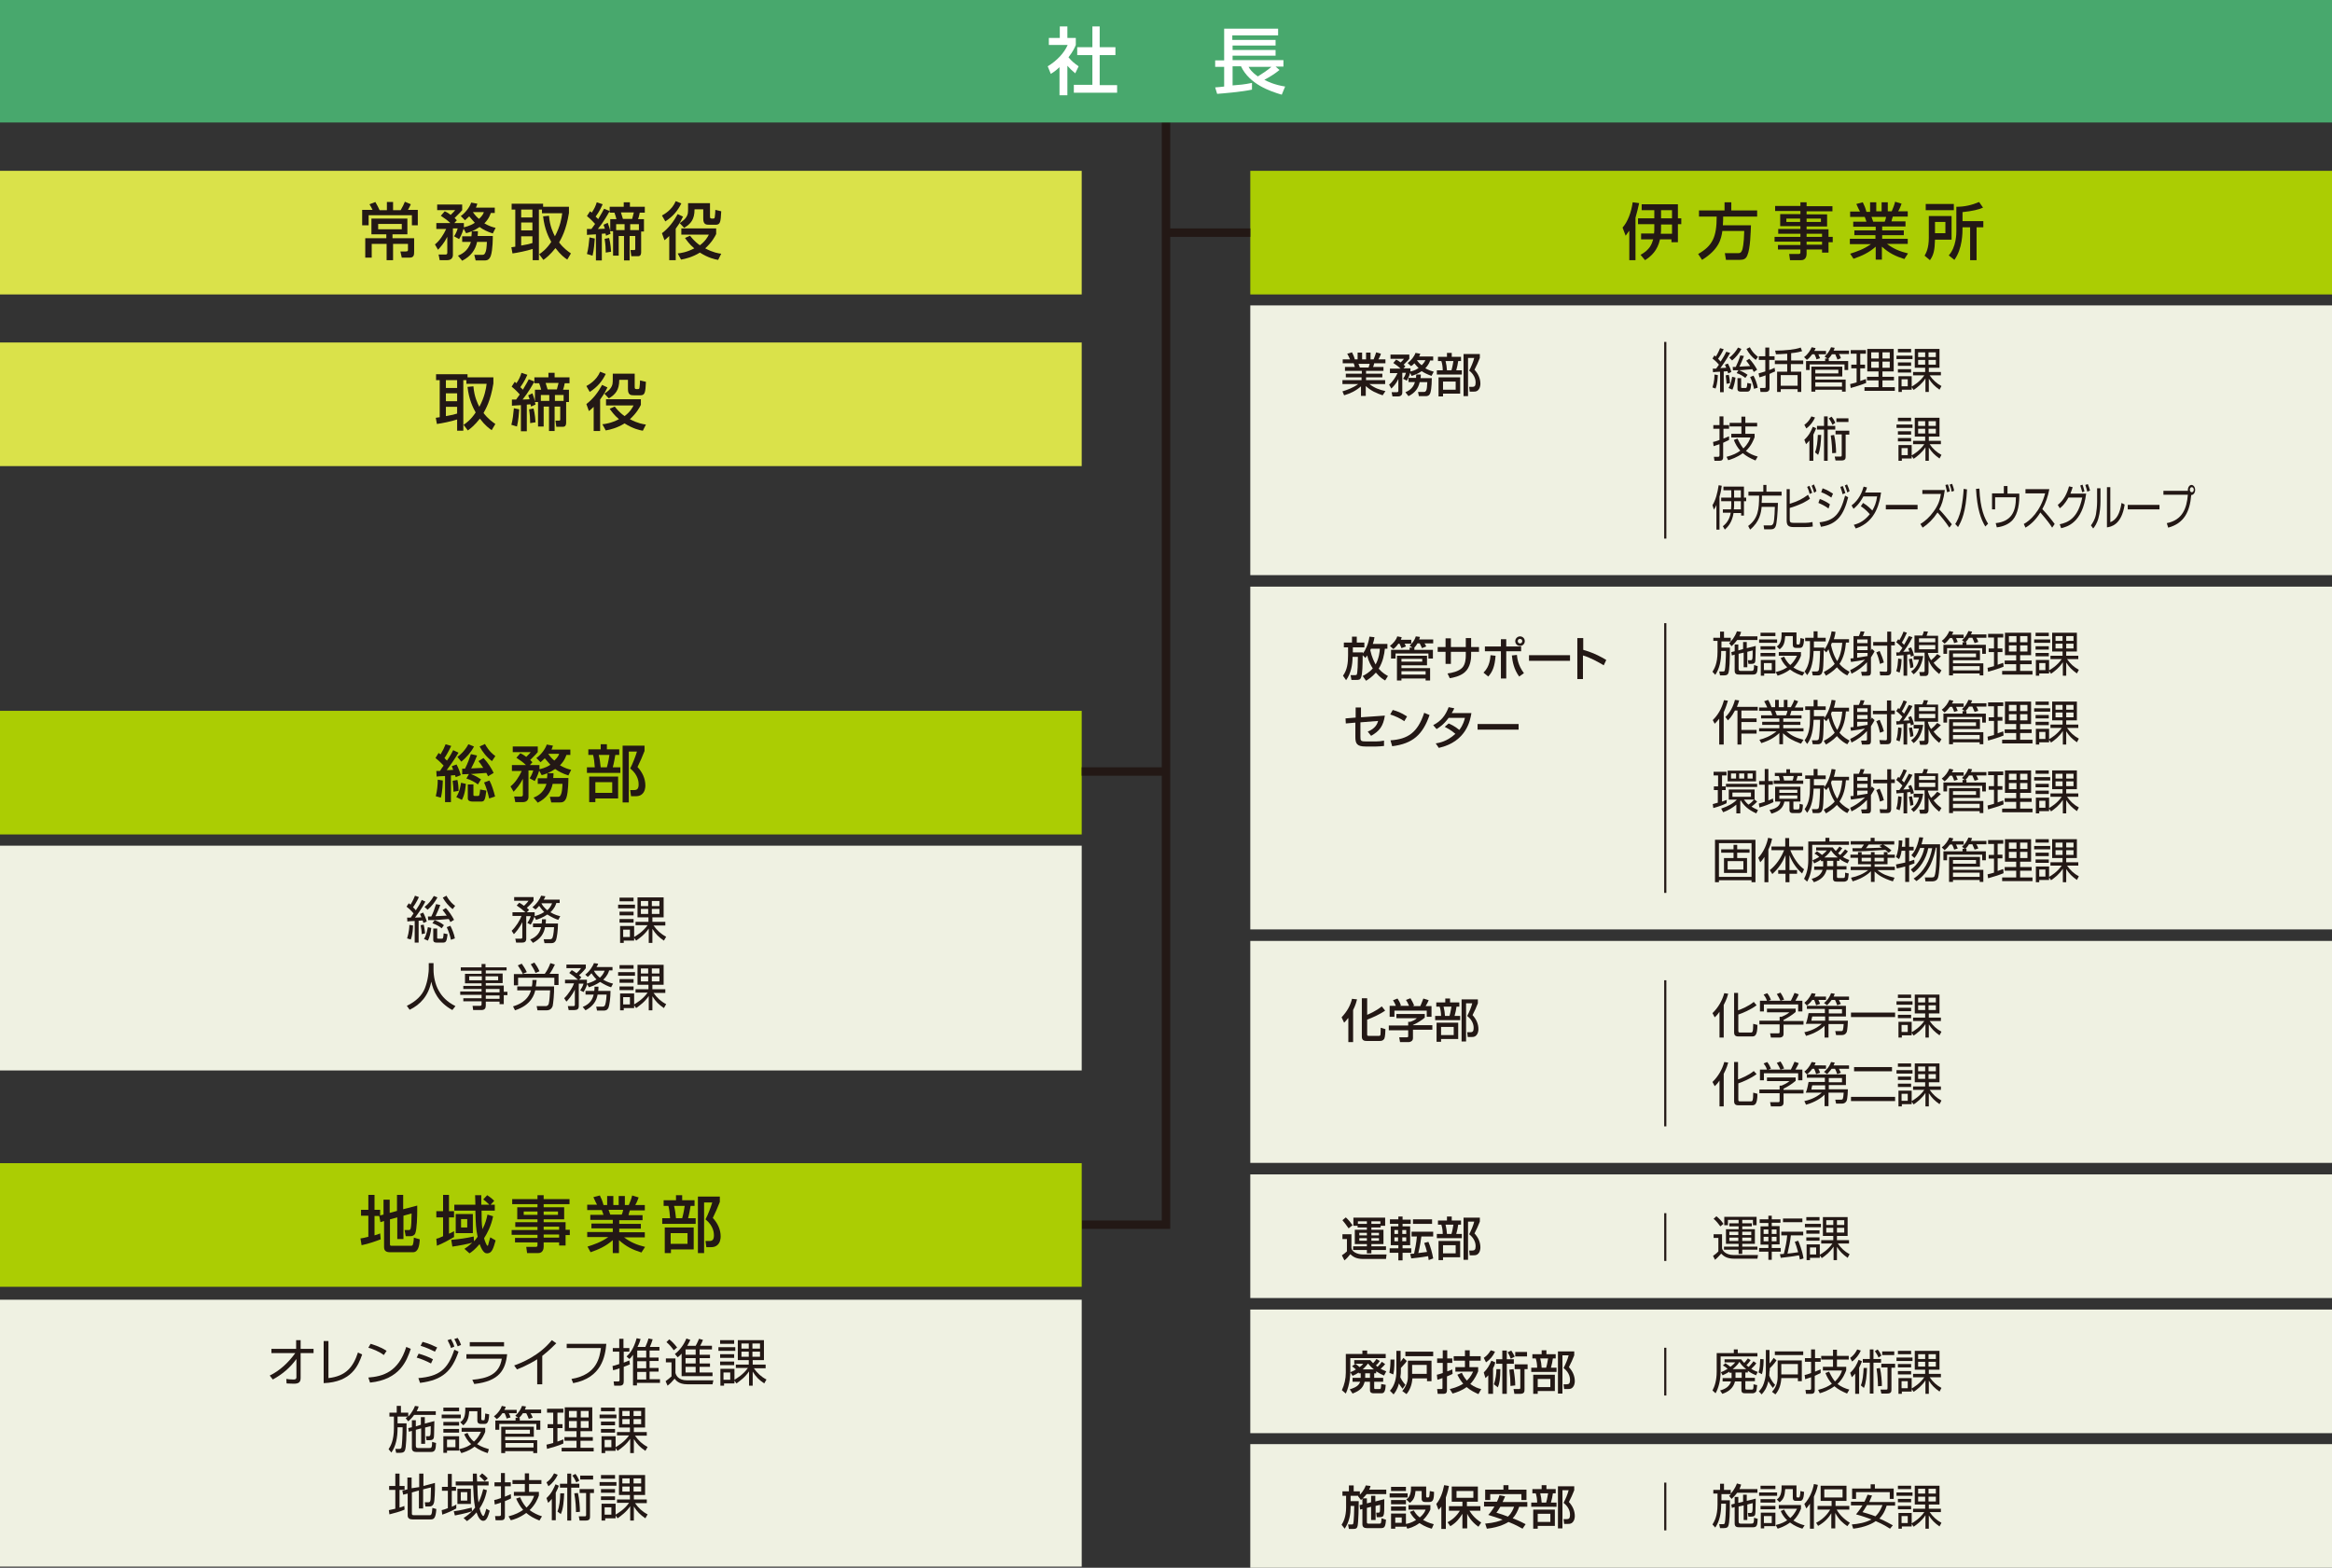 <?xml version="1.0" encoding="utf-8"?>
<!-- Generator: Adobe Illustrator 26.1.0, SVG Export Plug-In . SVG Version: 6.00 Build 0)  -->
<svg version="1.1" xmlns="http://www.w3.org/2000/svg" xmlns:xlink="http://www.w3.org/1999/xlink" x="0px" y="0px"
	 viewBox="0 0 830 558" style="enable-background:new 0 0 830 558;" xml:space="preserve">
<rect x="0" y="0" width="830" height="558" fill="#333333" stroke="none"/>
<style type="text/css">
	.st0{fill:#EFF1E2;}
	.st1{fill:none;stroke:#231815;stroke-width:0.768;stroke-miterlimit:10;}
	.st2{fill:none;stroke:#231815;stroke-width:0.76;stroke-miterlimit:10;}
	.st3{fill:none;stroke:#231815;stroke-width:0.76;stroke-miterlimit:10;}
	.st4{fill:none;stroke:#231815;stroke-width:0.77;stroke-miterlimit:10;}
	.st5{fill:none;stroke:#231815;stroke-width:0.771;stroke-miterlimit:10;}
	.st6{fill:#ABCD03;}
	.st7{fill:#DAE24A;}
	.st8{fill:none;stroke:#231815;stroke-width:3;stroke-miterlimit:10;}
	.st9{fill:#48A86D;}
	.st10{fill:#FFFFFF;}
	.st11{fill:#231815;}
</style>
<g id="レイヤー_1">
	<rect x="445" y="334.9" class="st0" width="385" height="79"/>
	<line class="st1" x1="592.7" y1="348.9" x2="592.7" y2="400.9"/>
	<rect x="445" y="514" class="st0" width="385" height="44"/>
	<line class="st2" x1="592.7" y1="527.7" x2="592.7" y2="544.7"/>
	<rect x="445" y="418" class="st0" width="385" height="44"/>
	<line class="st3" x1="592.7" y1="431.8" x2="592.7" y2="448.8"/>
	<rect x="445" y="466.1" class="st0" width="385" height="44"/>
	<line class="st2" x1="592.7" y1="479.7" x2="592.7" y2="496.7"/>
	<rect x="445" y="208.8" class="st0" width="385" height="122"/>
	<line class="st4" x1="592.7" y1="221.8" x2="592.7" y2="317.8"/>
	<rect x="445" y="108.7" class="st0" width="385" height="96"/>
	<line class="st5" x1="592.7" y1="121.7" x2="592.7" y2="191.7"/>
	<rect y="301" class="st0" width="385" height="80"/>
	<rect x="445" y="60.8" class="st6" width="385" height="44"/>
	<rect y="253" class="st6" width="385" height="44"/>
	<rect y="60.8" class="st7" width="385" height="44"/>
	<rect y="121.9" class="st7" width="385" height="44"/>
	<polyline class="st8" points="415,8.7 415,435.9 385,435.9 	"/>
	<rect y="462.6" class="st0" width="385" height="95"/>
	<rect y="414" class="st6" width="385" height="44"/>
	<line class="st8" x1="415" y1="82.8" x2="445" y2="82.8"/>
	<line class="st8" x1="385" y1="274.6" x2="415" y2="274.6"/>
	<rect class="st9" width="830" height="43.6"/>
</g>
<g id="レイヤー_2">
	<g>
		<path class="st10" d="M379.8,33.9h-2.7v-10c-1.6,1.5-2.3,1.9-3.1,2.4l-1.1-2.7c3.3-2,5.9-4.8,7.1-7.6h-6.7v-2.5h3.9V9.4h2.7v4.1h3
			V16c-0.4,1-1,2.3-2.6,4.4c1.3,1.5,1.9,2,3.6,3.2l-1.2,2.5c-1.2-1-1.9-1.7-2.8-2.7V33.9z M388.7,9.4h2.7v7.4h5.6v2.8h-5.6v10.7h6.2
			V33h-15.4v-2.8h6.6V19.6h-5.4v-2.8h5.4V9.4z"/>
		<path class="st10" d="M432.5,31.1c0.2,0,2.7-0.2,3.2-0.3v-7h-3.2v-2.3h3.2V10.2h19.2v2.4h-16.3v1.6H454v2h-15.3v1.6H454v2h-15.3
			v1.6h18.1v2.3H454l1.4,1.2c-1.7,1.4-3.5,2.5-5.4,3.5c1.1,0.6,3.6,1.8,7.4,2.4l-1.2,2.9c-4.1-1.2-11.5-3.7-14.5-10.1h-3v6.8
			c2.5-0.2,4.1-0.3,6.9-0.9v2.4c-3.6,0.8-10.8,1.4-12.4,1.5L432.5,31.1z M444.4,23.8c0.4,0.7,1,1.8,3.3,3.4c1.3-0.8,3.6-2.3,4.8-3.4
			H444.4z"/>
	</g>
	<g>
		<path class="st11" d="M133.6,71.9c0.5,0.8,1.3,2.4,1.5,2.9h2.6v-2.9h2.2v2.9h2.7c0.6-1,1.3-2.4,1.5-3l2.1,0.9
			c-0.3,0.8-0.9,1.8-1,2h3.5v5.5h-2.1v-3.6h-15.4v3.6h-2.3v-5.5h3.7c-0.3-0.6-0.7-1.4-1.1-2L133.6,71.9z M145.2,86.8h-5.3v5.8h-2.3
			v-5.8h-5.3v4.9h-2.3v-6.9h7.5v-1.4h-5.3v-5.6h12.8v5.6h-5.3v1.4h7.7v4.7c0,1.1,0,2.2-1.6,2.2H143l-0.5-2.2h1.9
			c0.8,0,0.8-0.3,0.8-0.6V86.8z M134.6,79.7v1.9h8.4v-1.9H134.6z"/>
		<path class="st11" d="M165,81.4c-0.6,2-1.3,3.2-1.6,3.7l-1.8-1c0.3-0.4,1-1.6,1.3-2.8h-1.7v9.5c0,0.8-0.5,1.8-2,1.8h-2.7l-0.4-2
			h2.4c0.4,0,0.7-0.1,0.7-0.6v-5.7c-1.1,2.2-2.3,3.5-3.3,4.6l-1.1-1.9c1.7-1.3,3.2-3.7,4-5.5h-3.5v-2.1h5c-1.3-1.2-1.5-1.3-3.4-2.6
			l1.4-1.6c0.6,0.3,1.1,0.5,2.1,1.3c1.1-1.1,1.4-1.4,1.6-1.7h-6.4v-2h8.9v2c-0.4,0.5-0.6,0.7-2.7,2.8c0.4,0.4,0.5,0.5,0.8,0.8
			l-0.9,1h3.4v1.5c0.3-0.1,2.1-0.4,3.9-1.6c-0.4-0.5-1.1-1.2-2-2.3c-0.7,0.7-1.1,1-1.5,1.4l-1.5-1.5c1.6-1.1,3.2-3.2,3.7-4.8
			l2.2,0.4c-0.1,0.5-0.3,0.8-0.5,1.4h6.7v1.9h-1.4c-0.2,0.5-0.6,2-2.3,3.7c1.7,1,3.1,1.4,4,1.6l-1,2c-2.1-0.7-3.5-1.4-4.7-2.3
			c-1.9,1.3-3.6,1.9-4.8,2.2L165,81.4z M167.8,84c0.1-0.7,0.1-1.1,0.1-1.7h2.2c0,0.5,0,0.8-0.1,1.7h5.4c0,0.5,0,4.9-0.7,7
			c-0.6,1.7-1.6,1.7-2.4,1.7h-3l-0.5-2h2.7c0.5,0,0.9,0,1.2-0.7c0.4-0.8,0.5-1.9,0.6-3.9h-3.5c-0.6,2.9-2.2,5.1-5.3,6.7l-1.5-1.8
			c1-0.4,3.6-1.5,4.6-4.9h-3.1v-2H167.8z M168.3,75.5c1,1.4,1.7,2,2.2,2.4c1.3-1.2,1.6-2,1.7-2.4H168.3z"/>
		<path class="st11" d="M195.4,76.8c0.3,3.8,1.5,6.1,2.1,7.3c1.9-3.5,2.4-6.5,2.6-8.2h-7.2v-1.3h-1.1v18h-2.2v-4
			c-2.1,0.7-5.6,1.4-7.2,1.6l-0.4-2.2c0.3,0,1.1-0.2,1.4-0.2V74.6h-1.3v-2.1h11.2v1.1h9.2v2.2c-1,6.2-2.7,9-3.5,10.5
			c1.6,2.1,3.2,3.2,4.2,3.9l-1.3,2.2c-0.9-0.6-2.4-1.7-4.2-4.1c-1.8,2.3-3.4,3.6-4.3,4.2l-1.5-2c0.9-0.6,2.6-1.8,4.3-4.4
			c-0.9-1.6-2.4-4.5-2.9-9.1L195.4,76.8z M185.5,74.6v2.8h4v-2.8H185.5z M185.5,79.3V82h4v-2.8H185.5z M189.5,84.1h-4v3.3
			c2.4-0.4,3-0.6,4-0.9V84.1z"/>
		<path class="st11" d="M211.7,84.9c-0.1,1.5-0.3,4-0.8,6.1l-2-0.6c0.5-1.8,0.7-3.8,0.9-5.9L211.7,84.9z M209.1,81.5
			c0.7,0,1,0,1.4,0c0.3-0.4,0.9-1.2,1.3-1.8c-0.2-0.2-1.3-1.5-2.9-2.8l1.1-1.7c0.3,0.2,0.4,0.3,0.6,0.5c0.9-1.3,1.4-2.4,1.8-3.7
			l2.1,0.7c-1,2.4-2.3,4.1-2.5,4.4c0.5,0.4,0.7,0.7,0.9,0.9c1.3-2.2,1.7-2.9,2.1-3.7l2,0.8c-0.6,1.1-2.1,3.8-4.2,6.4
			c1.3,0,2-0.1,2.5-0.1c-0.2-0.5-0.3-0.9-0.5-1.4l1.5-0.7c0.5,1.3,0.8,2.4,0.9,2.9v-4.2h2.2c-0.1-0.5-0.5-1.8-0.7-2.3h-1.7v-2.1h5
			v-1.6h2.2v1.6h5.3v2.1h-1.8c-0.2,1.1-0.4,1.8-0.6,2.3h2.1v4.4h-1v7.3c0,0.4,0,1.5-1.1,1.5h-2.4l-0.3-2.2h1.3
			c0.3,0,0.4-0.1,0.4-0.4v-4.6h-2v8.7h-2v-8.7h-1.9V91h-2v-8.7h-1.1l0.2,0.9l-1.6,0.7c-0.1-0.4-0.1-0.6-0.2-0.8
			c-0.3,0-0.4,0-1.3,0.1v9.5h-2.1v-9.3c-1.2,0.1-2.2,0.1-3.2,0.2V81.5z M216.8,84.7c0.5,1.8,0.7,4.6,0.7,4.9l-1.9,0.3
			c0-1.3-0.1-3.1-0.4-4.9L216.8,84.7z M222.3,81.9v-2.1h-3v2.1H222.3z M221,75.6c0.1,0.4,0.6,2,0.7,2.3h3.3c0.1-0.4,0.4-1.5,0.6-2.3
			H221z M224.3,81.9h3.1v-2.1h-3.1V81.9z"/>
		<path class="st11" d="M242.5,72.4c-1.3,2.6-2.9,4.6-5.7,6.4l-1.2-2.1c0.9-0.5,3.6-2,4.9-5.1L242.5,72.4z M243.1,77.1
			c-0.3,0.6-0.9,2-2.6,4.3v11.2h-2.3V84c-0.8,0.8-1.3,1.2-1.7,1.5l-0.9-2.5c2.4-1.8,4.2-4.2,5.6-6.8L243.1,77.1z M245.6,83.9
			c0.5,0.6,1.5,2,3.5,3.4c2-1.5,2.8-3,3.2-3.8h-9.8v-2.2h12.4v2c-0.5,1-1.5,2.9-3.9,5.1c2.8,1.5,4.8,1.8,5.7,1.9l-1.1,2.2
			c-1.2-0.2-3.5-0.7-6.5-2.6c-2.6,1.6-5,2.2-6.7,2.5l-1.2-2.2c1.1-0.1,3.2-0.4,5.9-1.8c-1.8-1.5-2.7-2.9-3.3-3.7L245.6,83.9z
			 M252.7,72.4v4.4c0,0.7,0,1,0.7,1c0.8,0,0.9,0,1-0.5c0.1-0.6,0.2-2,0.2-2.6l2.1,0.5c-0.2,3.8-0.3,4.8-2,4.8h-2.2
			c-1.2,0-2.2-0.1-2.2-2.2v-3.3h-3.1c0,3.7-1.4,5.2-3.7,6.6l-1.6-1.7c0.6-0.4,2.5-1.5,2.9-3.4c0.1-0.5,0.1-0.8,0.1-3.7H252.7z"/>
	</g>
	<g>
		<path class="st11" d="M579.8,82.2c-0.4,0.5-0.5,0.8-1.2,1.7l-1.1-2.9c1.8-2,3.1-5.4,3.6-9l2.3,0.3c-0.3,1.3-0.7,3.2-1.3,5.2v15.1
			h-2.2V82.2z M590.8,85.3c-0.9,3.9-3.1,5.9-5.3,7.3l-1.6-1.9c3.3-1.8,4-3.8,4.5-5.5h-4.3v-2.1h4.6c0.1-0.7,0.1-0.9,0.1-2.5v-0.8
			h-5.8v-2.1h5.8v-2.9h-4.5v-2.1h12.9v5h1.2v2.1h-1.2v6.4h-2.3v-1H590.8z M595.1,83.2v-3.3h-3.9v0.9c0,1.3,0,1.7-0.1,2.4H595.1z
			 M595.1,77.7v-2.9h-3.9v2.9H595.1z"/>
		<path class="st11" d="M613,82.3c-0.4,2.7-1.1,6.4-7.2,10.2l-1.4-2.1c5.1-2.9,6.6-6,6.6-13.3h-6.3v-2.2h9.1V72h2.4v2.9h9.2v2.2
			h-12.1c0,0.8,0,1.7-0.1,3.1h10c-0.1,2.1-0.2,8.3-1.3,10.7c-0.5,1.2-1.2,1.6-2.8,1.6h-4.8l-0.4-2.4h4.8c0.4,0,1,0,1.4-1.2
			c0.1-0.3,0.6-1.9,0.7-6.7H613z"/>
		<path class="st11" d="M652.1,75.2H643v1.1h7.3v4.3H643v1h7.8v2.7h1.5v1.9h-1.5v3.7h-2.3v-1.1H643v1.6c0,0.7-0.3,2.2-1.9,2.2h-4
			l-0.3-2.2h3.3c0.6,0,0.7-0.2,0.7-0.7v-0.9h-8v-1.6h8V86h-9.2v-1.7h9.2v-1.1h-7.9v-1.7h7.9v-1h-7.2v-4.3h7.2v-1.1h-9v-1.8h9V72h2.2
			v1.4h9.2V75.2z M635.8,77.8v1.2h4.9v-1.2H635.8z M643,77.8v1.2h5.1v-1.2H643z M643,83.2v1.1h5.5v-1.1H643z M643,86v1.1h5.5V86H643
			z"/>
		<path class="st11" d="M658.5,90.3c2.2-0.7,4.9-1.6,7.4-3.4h-7.5V85h9.1v-1.3H660V82h7.6v-1.3h-8v-1.8h4.7
			c-0.1-0.2-0.4-1.3-0.6-1.7h-5.2v-1.9h3.5c-0.2-0.3-0.9-1.8-1.3-2.7l2.3-0.6c0.5,1,0.9,1.9,1.3,3.4h1.3V72h2.2v3.2h1.9V72h2.2v3.2
			h1.4c0.4-0.9,1-2.4,1.2-3.4l2.3,0.7c-0.1,0.2-0.5,1.6-1.2,2.7h3.4v1.9h-5.3c-0.1,0.2-0.5,1.5-0.5,1.7h5v1.8h-8.3V82h7.7v1.7h-7.7
			V85h9.1v1.8h-7.4c2.4,1.8,4.6,2.7,7.5,3.4l-1.3,2c-3.1-1-5.3-2-8-4.4v4.6h-2.2v-4.6c-2.5,2.2-5,3.3-7.9,4.3L658.5,90.3z
			 M666.1,77.2c0.1,0.3,0.5,1.5,0.6,1.7h4.1c0.2-0.5,0.4-1,0.5-1.7H666.1z"/>
		<path class="st11" d="M686.5,76.9h8.1v8.4h-5.9c-0.1,3.8-0.5,5.5-1.8,7.3L685,91c0.5-0.9,1.5-2.6,1.5-6.4V76.9z M695.4,74.8h-10
			v-2.2h10V74.8z M688.7,79v4h3.7v-4H688.7z M705.8,73.9c-1.6,0.7-3.6,1.2-7.3,1.6v3.2h7.4v2.2h-2.4v11.7h-2.3V80.9h-2.7
			c0,2,0,7.6-2.9,11.6l-2-1.6c2.7-3,2.7-7.8,2.7-8.6v-8.7c2.9,0,5.5-0.6,8.1-1.7L705.8,73.9z"/>
	</g>
	<g>
		<path class="st11" d="M168.5,137.5c0.3,3.8,1.5,6.1,2.1,7.3c1.9-3.5,2.4-6.5,2.6-8.2H166v-1.3h-1.1v18h-2.2v-4
			c-2.1,0.7-5.6,1.4-7.2,1.6l-0.4-2.2c0.3,0,1.1-0.2,1.4-0.2v-13.2h-1.3v-2.1h11.2v1.1h9.2v2.2c-1,6.2-2.7,9-3.5,10.5
			c1.6,2.1,3.2,3.2,4.2,3.9l-1.3,2.2c-0.9-0.6-2.4-1.7-4.2-4.1c-1.8,2.3-3.4,3.6-4.3,4.2l-1.5-2c0.9-0.6,2.6-1.8,4.3-4.4
			c-0.9-1.6-2.4-4.5-2.9-9.1L168.5,137.5z M158.7,135.3v2.8h4v-2.8H158.7z M158.7,140v2.8h4V140H158.7z M162.7,144.8h-4v3.3
			c2.4-0.4,3-0.6,4-0.9V144.8z"/>
		<path class="st11" d="M184.8,145.7c-0.1,1.5-0.3,4-0.8,6.1l-2-0.6c0.5-1.8,0.7-3.8,0.9-5.9L184.8,145.7z M182.3,142.2
			c0.7,0,1,0,1.4,0c0.3-0.4,0.9-1.2,1.3-1.8c-0.2-0.2-1.3-1.5-2.9-2.8l1.1-1.7c0.3,0.2,0.4,0.3,0.6,0.5c0.9-1.3,1.4-2.4,1.8-3.7
			l2.1,0.7c-1,2.4-2.3,4.1-2.5,4.4c0.5,0.4,0.7,0.7,0.9,0.9c1.3-2.2,1.7-2.9,2.1-3.7l2,0.8c-0.6,1.1-2.1,3.8-4.2,6.4
			c1.3,0,2-0.1,2.5-0.1c-0.2-0.5-0.3-0.9-0.5-1.4l1.5-0.7c0.5,1.3,0.8,2.4,0.9,2.9v-4.2h2.2c-0.1-0.5-0.5-1.8-0.7-2.3h-1.7v-2.1h5
			v-1.6h2.2v1.6h5.3v2.1H201c-0.2,1.1-0.4,1.8-0.6,2.3h2.1v4.4h-1v7.3c0,0.4,0,1.5-1.1,1.5h-2.4l-0.3-2.2h1.3c0.3,0,0.4-0.1,0.4-0.4
			v-4.6h-2v8.7h-2v-8.7h-1.9v7.1h-2v-8.7h-1.1l0.2,0.9l-1.6,0.7c-0.1-0.4-0.1-0.6-0.2-0.8c-0.3,0-0.4,0-1.3,0.1v9.5h-2.1v-9.3
			c-1.2,0.1-2.2,0.1-3.2,0.2V142.2z M189.9,145.4c0.5,1.8,0.7,4.6,0.7,4.9l-1.9,0.3c0-1.3-0.1-3.1-0.4-4.9L189.9,145.4z
			 M195.5,142.7v-2.1h-3v2.1H195.5z M194.2,136.3c0.1,0.4,0.6,2,0.7,2.3h3.3c0.1-0.4,0.4-1.5,0.6-2.3H194.2z M197.5,142.7h3.1v-2.1
			h-3.1V142.7z"/>
		<path class="st11" d="M215.6,133.1c-1.3,2.6-2.9,4.6-5.7,6.4l-1.2-2.1c0.9-0.5,3.6-2,4.9-5.1L215.6,133.1z M216.2,137.9
			c-0.3,0.6-0.9,2-2.6,4.3v11.2h-2.3v-8.6c-0.8,0.8-1.3,1.2-1.7,1.5l-0.9-2.5c2.4-1.8,4.2-4.2,5.6-6.8L216.2,137.9z M218.8,144.7
			c0.5,0.6,1.5,2,3.5,3.4c2-1.5,2.8-3,3.2-3.8h-9.8v-2.2h12.4v2c-0.5,1-1.5,2.9-3.9,5.1c2.8,1.5,4.8,1.8,5.7,1.9l-1.1,2.2
			c-1.2-0.2-3.5-0.7-6.5-2.6c-2.6,1.6-5,2.2-6.7,2.5l-1.2-2.2c1.1-0.1,3.2-0.4,5.9-1.8c-1.8-1.5-2.7-2.9-3.3-3.7L218.8,144.7z
			 M225.9,133.1v4.4c0,0.7,0,1,0.7,1c0.8,0,0.9,0,1-0.5c0.1-0.6,0.2-2,0.2-2.6l2.1,0.5c-0.2,3.8-0.3,4.8-2,4.8h-2.2
			c-1.2,0-2.2-0.1-2.2-2.2v-3.3h-3.1c0,3.7-1.4,5.2-3.7,6.6l-1.6-1.7c0.6-0.4,2.5-1.5,2.9-3.4c0.1-0.5,0.1-0.8,0.1-3.7H225.9z"/>
	</g>
	<g>
		<path class="st11" d="M157.9,272.5c-1.4-1.5-2.4-2.3-2.9-2.7l1.1-1.8c0.3,0.2,0.4,0.3,0.7,0.5c0.8-1.3,1.3-2.3,1.8-3.6l2,0.6
			c-0.8,1.7-2,3.8-2.4,4.3c0.5,0.6,0.7,0.8,0.9,0.9c1.3-1.9,1.8-2.9,2.2-3.7l1.9,0.9c-1.3,2.2-3.7,5.6-4.2,6.2c0.7,0,1.1,0,2.3-0.1
			c-0.2-0.5-0.3-0.8-0.5-1.3l1.7-0.6c0.6,1.1,1.3,2.9,1.5,3.8l-1.8,0.7c-0.1-0.4-0.2-0.5-0.2-0.7c-0.4,0-1.2,0.1-1.5,0.1v9.5h-2.1
			v-9.3c-2,0.1-2.3,0.1-3,0.2l-0.1-2c0.6,0,0.7,0,1.3,0C156.9,273.9,157.5,273,157.9,272.5z M157.6,277.8c0,0.7-0.1,4-0.7,6.1
			l-1.8-0.5c0.5-2,0.7-3.9,0.7-5.9L157.6,277.8z M162.8,277.6c0.3,1.3,0.4,2.5,0.4,3.9l-1.8,0.3c0-1.3-0.2-3.2-0.3-3.9L162.8,277.6z
			 M165.8,279c-0.1,0.9-0.2,3.5-1.4,5.7l-2-1c0.4-0.7,1.2-1.8,1.7-5.1L165.8,279z M168.7,265.7c-1,2-2.8,4-4.5,5.4l-1.4-1.7
			c0.7-0.5,2.5-1.9,3.9-4.5L168.7,265.7z M166.9,275.5c-0.5,0-1.9,0.1-2.4,0.1v-2c0.2,0,0.5,0,1,0c1-1.9,1.7-4,2.1-5.2l2.2,0.5
			c-0.8,2-1.1,2.7-2.1,4.6c0.9,0,3.3-0.2,4.3-0.2c-1-1.5-1.2-1.8-1.7-2.4l1.8-1.1c1.6,1.7,2.9,3.8,3.6,5.3l-2,1.2
			c-0.2-0.5-0.4-0.8-0.6-1.2c-2.4,0.2-2.7,0.2-5.5,0.4c1.8,0.7,2.7,1.3,3.6,1.9l-1.1,1.8c-1-0.8-2.7-1.7-4.1-2.1L166.9,275.5z
			 M168.5,279.2v3.6c0,0.4,0.1,0.5,0.5,0.5h1.1c0.4,0,0.6,0,0.8-2.3l2.2,0.4c-0.4,3.1-0.6,3.9-1.8,3.9h-3.1c-0.7,0-1.7-0.2-1.7-1.1
			v-5H168.5z M175.1,270.9c-1.9-1.4-3.3-3.2-4.4-5.2l1.9-0.9c1.5,2.7,2.9,3.7,3.7,4.3L175.1,270.9z M174.2,277.8
			c0.8,1.4,1.6,4,2,5.7l-2.1,0.7c-0.6-2.6-1.1-4.1-1.8-5.7L174.2,277.8z"/>
		<path class="st11" d="M191.9,274.3c-0.6,2-1.3,3.2-1.6,3.7l-1.8-1c0.3-0.4,1-1.6,1.3-2.8h-1.7v9.5c0,0.8-0.5,1.8-2,1.8h-2.7
			l-0.4-2h2.4c0.4,0,0.7-0.1,0.7-0.6v-5.7c-1.1,2.2-2.3,3.5-3.3,4.6l-1.1-1.9c1.7-1.3,3.2-3.7,4-5.5h-3.5v-2.1h5
			c-1.3-1.2-1.5-1.3-3.4-2.6l1.4-1.6c0.6,0.3,1.1,0.5,2.1,1.3c1.1-1.1,1.4-1.4,1.6-1.7h-6.4v-2h8.9v2c-0.4,0.5-0.6,0.7-2.7,2.8
			c0.4,0.4,0.5,0.5,0.8,0.8l-0.9,1h3.4v1.5c0.3-0.1,2.1-0.4,3.9-1.6c-0.4-0.5-1.1-1.2-2-2.3c-0.7,0.7-1.1,1-1.5,1.4l-1.5-1.5
			c1.6-1.1,3.2-3.2,3.7-4.8l2.2,0.4c-0.1,0.5-0.3,0.8-0.5,1.4h6.7v1.9h-1.4c-0.2,0.5-0.6,2-2.3,3.7c1.7,1,3.1,1.4,4,1.6l-1,2
			c-2.1-0.7-3.5-1.4-4.7-2.3c-1.9,1.3-3.6,1.9-4.8,2.2L191.9,274.3z M194.7,276.9c0.1-0.7,0.1-1.1,0.1-1.7h2.2c0,0.5,0,0.8-0.1,1.7
			h5.4c0,0.5,0,4.9-0.7,7c-0.6,1.7-1.6,1.7-2.4,1.7h-3l-0.5-2h2.7c0.5,0,0.9,0,1.2-0.7c0.4-0.8,0.5-1.9,0.6-3.9h-3.5
			c-0.6,2.9-2.2,5.1-5.3,6.7l-1.5-1.8c1-0.4,3.6-1.5,4.6-4.9h-3.1v-2H194.7z M195.1,268.3c1,1.4,1.7,2,2.2,2.4
			c1.3-1.2,1.6-2,1.7-2.4H195.1z"/>
		<path class="st11" d="M209.4,266.7h4.4v-1.8h2.2v1.8h4.4v2H219c-0.2,1.2-0.5,3-0.9,4.4h2.7v2h-11.9v-2h2.8
			c-0.1-1.6-0.3-3.2-0.6-4.4h-1.7V266.7z M220,276.4v7.8h-8.1v1.3h-2.2v-9.1H220z M211.9,278.4v3.8h6v-3.8H211.9z M213.1,268.7
			c0.4,1.6,0.5,2.6,0.7,4.4h2.2c0.5-1.7,0.8-3.8,0.9-4.4H213.1z M221.6,285.5v-20.1h7.8v1.9c-1.1,2.7-1.2,3-2.5,5.7
			c1.7,1.8,2.8,4.1,2.8,6.6c0,0.6-0.1,2.4-1.5,3.3c-0.6,0.4-1.3,0.5-2,0.5h-1.6l-0.3-2.2h1.4c1,0,1.6-0.4,1.6-2c0-0.6,0-3.3-3-5.7
			c0.9-1.7,1.9-4.3,2.4-6h-2.9v18.1H221.6z"/>
	</g>
	<g>
		<g>
			<path class="st11" d="M477.8,139.3c1.6-0.5,3.7-1.2,5.6-2.6h-5.6v-1.4h6.8v-1H479v-1.3h5.7v-1h-6v-1.4h3.5c0-0.2-0.3-1-0.4-1.3
				h-3.9v-1.4h2.6c-0.1-0.2-0.6-1.4-1-2l1.7-0.5c0.4,0.8,0.7,1.4,1,2.5h1v-2.4h1.6v2.4h1.4v-2.4h1.6v2.4h1.1
				c0.3-0.7,0.7-1.8,0.9-2.5l1.7,0.5c0,0.1-0.4,1.2-0.9,2h2.5v1.4h-4c0,0.2-0.3,1.1-0.4,1.3h3.7v1.4h-6.2v1h5.8v1.3h-5.8v1h6.8v1.4
				h-5.6c1.8,1.4,3.5,2,5.7,2.5l-1,1.5c-2.3-0.8-4-1.5-6-3.3v3.5h-1.7v-3.4c-1.8,1.6-3.7,2.5-6,3.2L477.8,139.3z M483.5,129.5
				c0.1,0.2,0.4,1.1,0.5,1.3h3.1c0.1-0.4,0.3-0.8,0.4-1.3H483.5z"/>
			<path class="st11" d="M501.9,132.7c-0.4,1.5-1,2.4-1.2,2.8l-1.3-0.7c0.2-0.3,0.8-1.2,1-2.1h-1.3v7.1c0,0.6-0.4,1.3-1.5,1.3h-2
				l-0.3-1.5h1.8c0.3,0,0.6-0.1,0.6-0.4v-4.3c-0.8,1.7-1.7,2.6-2.5,3.4l-0.8-1.4c1.3-1,2.4-2.8,3-4.1h-2.7v-1.6h3.8
				c-1-0.9-1.1-1-2.6-2l1-1.2c0.5,0.2,0.8,0.4,1.6,1c0.9-0.8,1-1.1,1.2-1.3h-4.8v-1.5h6.7v1.5c-0.3,0.4-0.4,0.5-2,2.1
				c0.3,0.3,0.4,0.4,0.6,0.6l-0.7,0.7h2.5v1.1c0.2,0,1.6-0.3,2.9-1.2c-0.3-0.3-0.9-0.9-1.5-1.7c-0.5,0.6-0.8,0.8-1.2,1l-1.2-1.1
				c1.2-0.8,2.4-2.4,2.8-3.6l1.7,0.3c-0.1,0.3-0.2,0.6-0.4,1h5v1.4h-1.1c-0.1,0.4-0.5,1.5-1.7,2.8c1.3,0.7,2.3,1,3,1.2l-0.8,1.5
				c-1.6-0.6-2.6-1.1-3.5-1.7c-1.4,1-2.7,1.4-3.6,1.7L501.9,132.7z M504,134.6c0-0.5,0-0.8,0.1-1.3h1.6c0,0.4,0,0.6-0.1,1.3h4
				c0,0.3,0,3.6-0.5,5.2c-0.4,1.2-1.2,1.2-1.8,1.2H505l-0.3-1.5h2c0.4,0,0.6,0,0.9-0.5c0.3-0.6,0.3-1.5,0.4-3h-2.7
				c-0.5,2.2-1.6,3.8-4,5l-1.1-1.4c0.7-0.3,2.7-1.1,3.4-3.6h-2.3v-1.5H504z M504.3,128.2c0.7,1,1.3,1.5,1.7,1.8
				c0.9-0.9,1.2-1.5,1.3-1.8H504.3z"/>
			<path class="st11" d="M511.7,127h3.3v-1.4h1.7v1.4h3.3v1.5h-1c-0.1,0.9-0.4,2.3-0.7,3.3h2v1.5h-8.9v-1.5h2.1
				c0-1.2-0.2-2.4-0.5-3.3h-1.2V127z M519.7,134.3v5.8h-6.1v1H512v-6.8H519.7z M513.6,135.8v2.9h4.5v-2.9H513.6z M514.5,128.5
				c0.3,1.2,0.4,2,0.5,3.3h1.6c0.4-1.3,0.6-2.9,0.7-3.3H514.5z M520.9,141.1V126h5.8v1.4c-0.8,2-0.9,2.2-1.9,4.2
				c1.3,1.4,2.1,3.1,2.1,5c0,0.5-0.1,1.8-1.1,2.5c-0.5,0.3-1,0.3-1.5,0.3h-1.2l-0.2-1.7h1.1c0.8,0,1.2-0.3,1.2-1.5
				c0-0.5,0-2.5-2.3-4.3c0.7-1.3,1.5-3.2,1.8-4.5h-2.2v13.6H520.9z"/>
		</g>
	</g>
	<g>
		<g>
			<path class="st11" d="M477.8,439.3h3.2v4.9c0.1,1.2,1.9,2.3,4.2,2.3h8.3l-0.2,1.6h-8.1c-2.9,0-3.9-1.1-4.6-1.7
				c-0.7,0.9-1.4,1.7-2.1,2.2l-0.9-1.8c0.5-0.3,1.4-1,1.8-1.4V441h-1.6V439.3z M479,433.3c1,0.9,1.7,1.8,2.4,2.8l-1.4,1.1
				c-0.8-1.1-1.5-2.1-2.2-2.9L479,433.3z M481.7,433.4H493v2.9h-1.6v0.6h-3.3v0.8h4.3v5.1h-4.3v0.8h5.2v1.3h-5.2v1.2h-1.6v-1.2h-4.9
				v-1.3h4.9v-0.8h-4.3v-5.1h4.3v-0.8h-3.3v-0.6h-1.5V433.4z M483.3,435.6h3.2v-0.9h-3.2V435.6z M483.8,438.8v0.9h2.7v-0.9H483.8z
				 M483.8,440.7v0.9h2.7v-0.9H483.8z M491.3,434.7h-3.2v0.9h3.2V434.7z M488.1,438.8v0.9h2.7v-0.9H488.1z M488.1,440.7v0.9h2.7
				v-0.9H488.1z"/>
			<path class="st11" d="M494.7,434h3V433h1.5v1.1h2.9v1.5h-2.9v0.9h2.7v6.7h-2.7v1.1h3.1v1.6h-3.1v2.7h-1.5v-2.7h-3.1v-1.6h3.1
				v-1.1H495v-6.7h2.7v-0.9h-3V434z M496.3,437.8v1.4h1.3v-1.4H496.3z M496.3,440.4v1.4h1.3v-1.4H496.3z M499.1,437.8v1.4h1.4v-1.4
				H499.1z M499.1,440.4v1.4h1.4v-1.4H499.1z M508.5,448.5c-0.1-0.4-0.1-0.8-0.2-1.4c-2.7,0.5-5.2,0.7-6,0.8l-0.4-1.6
				c0.2,0,1.2-0.1,1.4-0.1c0.3-1.3,0.8-3.8,1-6.1h-1.9v-1.7h7.7v1.7h-4.2c-0.1,0.9-0.5,3.5-1.1,5.9c1.3-0.2,1.5-0.2,3.1-0.4
				c-0.3-1.2-0.6-2.1-1-3.2l1.5-0.4c0.7,1.6,1.4,4.1,1.7,5.9L508.5,448.5z M509.7,434v1.6h-6.8V434H509.7z"/>
			<path class="st11" d="M511.7,434.4h3.3V433h1.7v1.4h3.3v1.5h-1c-0.1,0.9-0.4,2.3-0.7,3.3h2v1.5h-8.9v-1.5h2.1
				c0-1.2-0.2-2.4-0.5-3.3h-1.2V434.4z M519.7,441.7v5.8h-6.1v1H512v-6.8H519.7z M513.6,443.2v2.9h4.5v-2.9H513.6z M514.5,435.9
				c0.3,1.2,0.4,2,0.5,3.3h1.6c0.4-1.3,0.6-2.9,0.7-3.3H514.5z M520.9,448.5v-15.1h5.8v1.4c-0.8,2-0.9,2.2-1.9,4.2
				c1.3,1.4,2.1,3.1,2.1,5c0,0.5-0.1,1.8-1.1,2.5c-0.5,0.3-1,0.3-1.5,0.3h-1.2l-0.2-1.7h1.1c0.8,0,1.2-0.3,1.2-1.5
				c0-0.5,0-2.5-2.3-4.3c0.7-1.3,1.5-3.2,1.8-4.5h-2.2v13.6H520.9z"/>
		</g>
	</g>
	<g>
		<g>
			<path class="st11" d="M478.9,481.9h6v-1.2h1.7v1.2h6.6v1.5h-12.6v5.2c0,0.4-0.1,4.2-1.6,7.4l-1.4-1.2c0.9-1.9,1.4-4.1,1.4-6.2
				V481.9z M483.6,488.5c-0.7,0.5-1.3,0.8-2.2,1.2l-0.8-1.3c0.5-0.2,1.1-0.4,2-1c-0.9-0.8-1-0.8-1.4-1.1l1.2-0.9
				c0.6,0.4,1.3,1,1.5,1.2c0.8-0.6,1-0.8,1.3-1.2H482v-1.3h5.7c0.3,0.3,0.6,0.7,1,1.1c0.6-0.6,1-1.2,1.2-1.5l1.2,0.7
				c-0.6,0.9-0.8,1.1-1.4,1.6c0.2,0.1,0.3,0.2,0.6,0.5c0.8-0.8,1.2-1.3,1.5-1.8l1.2,0.8c-0.3,0.4-0.7,0.9-1.6,1.7
				c0.4,0.2,1,0.5,2,0.9l-0.8,1.5c-0.7-0.3-1.7-0.8-2.8-1.5v0.7h-0.7v1.6h3.2v1.4h-3.2v2.2c0,0.1,0,0.4,0.3,0.4h1.6
				c0.5,0,0.5-0.3,0.6-1.8l1.6,0.3c-0.1,1.6-0.3,3-1.4,3h-2.9c-1.3,0-1.3-0.8-1.3-1.2v-2.9h-1.9c-0.5,1.9-1.4,3.1-4.3,4.2l-1-1.5
				c2.6-0.8,3.3-1.6,3.7-2.7h-2.7v-1.4h2.9c0-0.1,0-0.1,0-0.3v-1.3h-0.7V488.5z M489,487.4c-0.9-0.7-1.6-1.5-2.1-2.1
				c-0.4,0.5-0.9,1.2-1.9,2.1H489z M487.6,488.8h-1.7v1.3c0,0.2,0,0.3,0,0.3h1.7V488.8z"/>
			<path class="st11" d="M496.3,483.9c0,3.4-0.2,4.3-0.4,5.3l-1.4-0.6c0.3-1.7,0.4-2.8,0.4-4.7H496.3z M498.5,484.7
				c0.8-1.1,0.8-1.1,1-1.4l1.2,1.1c-0.2,0.4-0.5,0.8-2.1,2.5v1c0,0.6,0,1.1-0.2,2.3c0.7,1.5,1.5,2.3,1.8,2.7l-1,1.4
				c-0.2-0.3-0.8-1-1.3-1.9c-0.6,2.4-1.6,3.5-1.9,3.9l-1.3-1.3c1.7-1.8,2.3-4.5,2.3-6.9v-7.3h1.5V484.7z M509.5,484.2v7.4h-1.6v-1
				h-5.2c-0.1,1.4-0.5,3.7-2.1,5.6l-1.5-1.1c1.2-1.4,2-3.2,2-5v-5.8H509.5z M510.1,481.1v1.6h-9.9v-1.6H510.1z M502.6,485.8v3.2h5.2
				v-3.2H502.6z"/>
			<path class="st11" d="M511.4,489.3c0.5-0.1,0.9-0.2,2.1-0.6v-3.6h-2v-1.6h2v-2.9h1.6v2.9h1.8v1.6h-1.8v3c1.2-0.4,1.4-0.5,1.8-0.7
				l0.1,1.6c-0.3,0.2-0.6,0.3-2,0.9v5c0,0.8-0.4,1.2-1.2,1.2h-2.1l-0.2-1.7h1.5c0.1,0,0.4,0,0.4-0.3v-3.6c-1.2,0.4-1.4,0.5-1.8,0.6
				L511.4,489.3z M526.1,488.1c-0.4,0.9-1.1,2.7-2.8,4.5c1.5,1.1,2.9,1.6,3.9,1.8l-1,1.8c-1.1-0.5-2.7-1.2-4.2-2.5
				c-1.8,1.3-3.6,1.9-5,2.3l-1-1.6c0.8-0.2,2.7-0.6,4.8-1.9c-0.6-0.7-1.3-1.6-2.1-3.2l1.6-0.7c0.3,0.7,0.9,1.8,1.8,2.8
				c1.4-1.4,1.9-2.6,2.2-3.2h-6.3v-1.6h3.4v-2.3h-4v-1.6h4v-2.1h1.7v2.1h3.9v1.6H523v2.3h3.1V488.1z"/>
			<path class="st11" d="M532.2,484.9c-0.1,0.5-0.3,1.2-0.8,2.1v9.1h-1.7v-6.6c-0.4,0.4-0.6,0.7-1,1l-0.6-2c1.3-1.3,2-2.5,2.7-4.2
				L532.2,484.9z M528.1,483.3c1.3-0.9,1.7-1.5,2.5-2.7l1.5,0.5c-0.8,1.7-1.7,2.7-3.2,3.8L528.1,483.3z M531.7,492.7
				c0.6-1.6,0.9-3.7,0.9-5.4h1.4c0,3.3-0.3,5.2-0.9,6.5L531.7,492.7z M534.7,480.7h1.6v3.1h2.5v1.6h-2.5v10.7h-1.6v-10.7h-2.2v-1.6
				h2.2V480.7z M537.9,480.7c0.5,0.8,1.1,1.8,1.2,2.2l-1.4,0.7c-0.2-0.6-0.6-1.5-1.1-2.3L537.9,480.7z M537.6,493.3
				c0-1.9-0.1-3.5-0.4-5.8l1.5-0.2c0.4,2.3,0.6,4.3,0.6,5.8L537.6,493.3z M543.7,485.6v1.7h-1.1v7.1c0,0.9,0,1.7-1.6,1.7H539
				l-0.3-1.7h1.7c0.5,0,0.7,0,0.7-0.5v-6.6h-2v-1.7H543.7z M543.5,481.2v1.6h-4.2v-1.6H543.5z"/>
			<path class="st11" d="M545.4,482h3.3v-1.4h1.7v1.4h3.3v1.5h-1c-0.1,0.9-0.4,2.3-0.7,3.3h2v1.5H545v-1.5h2.1
				c0-1.2-0.2-2.4-0.5-3.3h-1.2V482z M553.4,489.3v5.8h-6.1v1h-1.6v-6.8H553.4z M547.3,490.8v2.9h4.5v-2.9H547.3z M548.2,483.5
				c0.3,1.2,0.4,2,0.5,3.3h1.6c0.4-1.3,0.6-2.9,0.7-3.3H548.2z M554.5,496.1V481h5.8v1.4c-0.8,2-0.9,2.2-1.9,4.2
				c1.3,1.4,2.1,3.1,2.1,5c0,0.5-0.1,1.8-1.1,2.5c-0.5,0.3-1,0.3-1.5,0.3h-1.2l-0.2-1.7h1.1c0.8,0,1.2-0.3,1.2-1.5
				c0-0.5,0-2.5-2.3-4.3c0.7-1.3,1.5-3.2,1.8-4.5h-2.2v13.6H554.5z"/>
		</g>
	</g>
	<g>
		<g>
			<path class="st11" d="M483.4,532.4h-2.7v1.9h2.9c0,1.8-0.1,7.3-0.4,8.8c-0.2,0.9-0.6,1.1-1.7,1.1h-1.4l-0.3-1.6h1.3
				c0.2,0,0.4,0,0.5-0.2c0.3-0.6,0.4-5.4,0.4-6.4h-1.3v0.7c0,2.1-0.4,4.9-2.1,7.4l-1.1-1.4c0.6-0.9,1.6-2.8,1.6-6.1v-4.2h-1.3v-1.6
				h2.3v-2.1h1.7v2.1h2.2v1.2c0.1-0.1,1.4-1.3,2.1-3.3l1.7,0.2c-0.1,0.4-0.2,0.8-0.5,1.3h6.1v1.6h-7c-0.8,1-1.5,1.6-2,2.1l-1-1.3
				L483.4,532.4z M484.9,535.5v-2.2h1.6v1.8l1.5-0.4v-2.3h1.5v2l3.2-0.8c0,4,0,5.2-0.3,5.8c-0.1,0.4-0.6,0.6-1.4,0.6h-1l-0.2-1.6
				h0.8c0.3,0,0.4-0.1,0.5-0.3c0.1-0.2,0.1-2.1,0.1-2.5l-1.6,0.4v5H488v-4.7l-1.5,0.4v5.1c0,0.3,0.1,0.5,0.5,0.5h4
				c0.5,0,0.6-0.1,0.7-1.9l1.6,0.5c-0.2,2.7-0.6,3-1.9,3h-4.9c-1,0-1.6-0.4-1.6-1.4v-5.4l-0.8,0.2l-0.2-1.6L484.9,535.5z"/>
			<path class="st11" d="M494.6,531.5h6.4v1.5h-6.4V531.5z M495.1,529.2h5.3v1.5h-5.3V529.2z M495.1,533.9h5.3v1.5h-5.3V533.9z
				 M500.4,543.1v0.3h-3.8v0.7h-1.5v-5.4h5.3v3.7c0.7-0.1,2-0.4,3.6-1.4c-1.4-1.3-1.9-2.3-2.2-2.9l1.4-0.5c0.3,0.5,0.8,1.5,2.1,2.5
				c1.4-1.1,1.9-2.2,2.1-2.8h-6.1v-1.6h7.8v1.6c-0.3,0.6-0.9,2-2.6,3.7c0.8,0.4,1.8,1,3.8,1.5l-0.7,1.6c-0.7-0.2-2.3-0.6-4.4-2
				c-2,1.5-3.6,1.8-4.3,2L500.4,543.1z M495.1,536.2h5.3v1.5h-5.3V536.2z M496.6,540.1v1.9h2.3v-1.9H496.6z M500.5,533.7
				c1.6-0.9,1.7-3.2,1.7-3.9c0-0.3,0-0.5,0-0.7h5.4v3.5c0,0.2,0.1,0.4,0.4,0.4h0.3c0.2,0,0.3-0.2,0.4-0.3c0-0.1,0.2-1.2,0.2-2
				l1.5,0.3c0,2.8-0.4,3.6-1.7,3.6h-1.5c-1.2,0-1.2-0.9-1.2-1.1v-2.8h-2.2c-0.2,2.2-0.7,3.2-2,4.2L500.5,533.7z"/>
			<path class="st11" d="M513,536.2c-0.3,0.5-0.6,0.7-1,1.2l-0.8-2.1c1.3-1.5,2.3-4,2.8-6.7l1.7,0.3c-0.1,0.7-0.4,2.1-1.1,4.1v11.2
				H513V536.2z M515.2,541.8c1.8-0.9,3.3-2.3,4.4-4.1h-3.9v-1.6h4.8v-1.6h-3.8v-5.4h9.3v5.4h-3.9v1.6h4.8v1.6H523
				c1.6,2.6,3.4,3.7,4.2,4.2l-1,1.5c-2.6-1.8-3.8-4.1-4-4.6v5.2h-1.7v-5.2c-1,1.6-2.2,3.2-4.3,4.4L515.2,541.8z M518.4,530.7v2.4h6
				v-2.4H518.4z"/>
			<path class="st11" d="M535.7,532.6c-0.2,0.4-0.3,0.8-0.9,2h8.8v1.7h-2.9c-0.5,1.5-1.2,2.9-2.3,4.1c2.4,0.9,3.8,1.7,4.6,2.1
				l-1.1,1.6c-0.8-0.4-2.2-1.3-5-2.4c-0.5,0.3-3,1.9-7.7,2.4l-0.6-1.8c3.3-0.3,5.1-0.9,6.2-1.4c-1-0.4-2.3-0.8-5.1-1.7
				c0.5-0.5,1.3-1.5,2.2-3h-3.7v-1.7h4.6c0.5-1.1,0.7-1.7,0.9-2.3L535.7,532.6z M528.7,530.2h6.4v-1.6h1.8v1.6h6.4v3.7h-1.8v-2.1
				h-11.1v2.1h-1.8V530.2z M534,536.3c-0.7,1.2-1,1.6-1.4,2.1c1.4,0.4,2.8,0.9,4.1,1.4c1.4-1.3,1.9-2.8,2.2-3.5H534z"/>
			<path class="st11" d="M545.4,530h3.3v-1.4h1.7v1.4h3.3v1.5h-1c-0.1,0.9-0.4,2.3-0.7,3.3h2v1.5H545v-1.5h2.1
				c0-1.2-0.2-2.4-0.5-3.3h-1.2V530z M553.4,537.3v5.8h-6.1v1h-1.6v-6.8H553.4z M547.3,538.8v2.9h4.5v-2.9H547.3z M548.2,531.5
				c0.3,1.2,0.4,2,0.5,3.3h1.6c0.4-1.3,0.6-2.9,0.7-3.3H548.2z M554.5,544.1V529h5.8v1.4c-0.8,2-0.9,2.2-1.9,4.2
				c1.3,1.4,2.1,3.1,2.1,5c0,0.5-0.1,1.8-1.1,2.5c-0.5,0.3-1,0.3-1.5,0.3h-1.2l-0.2-1.7h1.1c0.8,0,1.2-0.3,1.2-1.5
				c0-0.5,0-2.5-2.3-4.3c0.7-1.3,1.5-3.2,1.8-4.5h-2.2v13.6H554.5z"/>
		</g>
	</g>
	<g>
		<g>
			<path class="st11" d="M479.8,362.4c-0.7,0.9-1,1.2-1.4,1.6l-0.9-1.9c2-2.2,3.1-4.1,3.7-6.6l1.8,0.2c-0.2,0.7-0.5,2-1.4,3.8v11.4
				h-1.7V362.4z M486.6,355.4v5.8c0.7-0.3,3.1-1.3,5.2-3l1.2,1.5c-1.8,1.3-4.7,2.6-6.4,3.2v5.2c0,0.4,0,0.6,0.6,0.6h3.5
				c0.4,0,0.5-0.1,0.6-0.3c0.1-0.3,0.1-2.2,0.1-2.6l1.7,0.5c0,0.7-0.1,2.8-0.4,3.4c-0.4,0.6-0.8,0.8-1.6,0.8h-4.7
				c-0.5,0-1.7,0-1.7-1.5v-13.7H486.6z"/>
			<path class="st11" d="M507.1,360.8v1.4c-0.9,0.8-2.9,2.1-4.2,2.6v0.1h6.9v1.6h-6.9v3c0,1.2-1.2,1.4-1.4,1.4h-3.2l-0.3-1.7h2.7
				c0.5,0,0.5-0.2,0.5-0.5v-2h-6.9V365h6.9v-1.3h0.7c0.6-0.2,1.7-0.6,2.4-1.3H497v-1.5H507.1z M496.8,358c-0.3-0.9-0.8-1.6-1-2
				l1.6-0.6c0.4,0.6,1,1.6,1.2,2.5l-0.4,0.1h3.3c-0.4-1-0.7-1.5-1.1-2.1l1.6-0.6c0.3,0.5,1,1.7,1.3,2.6l-0.5,0.2h2.7
				c0.2-0.4,0.4-0.9,1.1-2.7l1.9,0.6c-0.4,0.9-0.6,1.3-1.1,2.1h2.1v3.8h-1.7v-2.2h-11.5v2.2h-1.7V358H496.8z"/>
			<path class="st11" d="M511.1,356.8h3.3v-1.4h1.7v1.4h3.3v1.5h-1c-0.1,0.9-0.4,2.3-0.7,3.3h2v1.5h-8.9v-1.5h2.1
				c0-1.2-0.2-2.4-0.5-3.3h-1.2V356.8z M519,364v5.8h-6.1v1h-1.6V364H519z M512.9,365.5v2.9h4.5v-2.9H512.9z M513.8,358.3
				c0.3,1.2,0.4,2,0.5,3.3h1.6c0.4-1.3,0.6-2.9,0.7-3.3H513.8z M520.2,370.8v-15.1h5.8v1.4c-0.8,2-0.9,2.2-1.9,4.2
				c1.3,1.4,2.1,3.1,2.1,5c0,0.5-0.1,1.8-1.1,2.5c-0.5,0.3-1,0.3-1.5,0.3h-1.2l-0.2-1.7h1.1c0.8,0,1.2-0.3,1.2-1.5
				c0-0.5,0-2.5-2.3-4.3c0.7-1.3,1.5-3.2,1.8-4.5h-2.2v13.6H520.2z"/>
		</g>
	</g>
	<g>
		<g>
			<path class="st11" d="M485,240.6c0.8-0.4,2.3-1.2,3.6-2.7c-0.6-0.9-1.5-2.4-2-4.6c-0.3,0.4-0.4,0.5-0.6,0.9l-1-1
				c0,3.7-0.1,6.5-0.5,7.7c-0.3,1.1-0.9,1.1-1.8,1.1h-1.7l-0.3-1.7h1.5c0.3,0,0.5,0,0.7-0.2c0.3-0.6,0.4-4.3,0.4-6.3h-1.9
				c0,2.9-0.6,5.9-2.3,8.3l-1.1-1.6c1.5-2.1,1.8-4.5,1.8-7.2v-2.9h-1.5v-1.7h2.9v-2.1h1.7v2.1h2.7v1.7h-4.1v1.8h3.6
				c0,0.2,0,0.3,0,0.4c0.9-1.2,2-3.5,2.3-6l1.8,0.2c-0.1,0.6-0.2,1.3-0.6,2.4h5.2v1.7h-0.9c-0.2,2-0.7,4.7-2.2,7.1
				c1.4,1.6,2.6,2.2,3.3,2.6l-1,1.6c-0.5-0.3-1.7-0.9-3.3-2.8c-1.4,1.6-2.7,2.4-3.5,2.9L485,240.6z M488,230.8
				c-0.1,0.3-0.2,0.4-0.3,0.6c0.6,2.7,1.4,4.1,1.9,5.1c1.2-2.1,1.5-4.7,1.5-5.6H488z"/>
			<path class="st11" d="M497.7,229.1c-0.9,1.3-1.5,1.7-1.8,1.9l-1.2-1.1c1.1-0.8,2.3-2.2,2.6-3.4l1.6,0.3c-0.1,0.3-0.1,0.4-0.3,0.9
				h3.7v1.4h-2.4c0.2,0.3,0.4,0.7,0.5,1l-1.6,0.6c-0.2-0.5-0.5-1.3-0.7-1.6H497.7z M502.7,230.5l-1-0.7c0.4-0.4,1.7-1.5,2.2-3.3
				l1.5,0.2c-0.1,0.2-0.1,0.5-0.3,0.9h5v1.4H507c0.2,0.3,0.5,0.7,0.6,1.1l-1.5,0.6c-0.1-0.3-0.5-1.1-0.8-1.7h-0.8
				c-0.4,0.7-0.8,1.2-1.1,1.5v0.8h6.6v3.1h-1.6v-1.8h-11.7v1.8h-1.6v-3.1h6.6v-0.8H502.7z M497.2,233.4h10.7v3.4h-9.1v1h10.2v4.4
				h-1.6v-0.7h-8.6v0.7h-1.6V233.4z M498.8,235.5h7.4v-1h-7.4V235.5z M498.8,240.1h8.6v-1.2h-8.6V240.1z"/>
			<path class="st11" d="M521.7,227.1h1.9v3.2h2.8v1.7h-2.8v1.4c0,1-0.2,4.1-2.3,5.9c-1.6,1.4-4.1,1.9-5.3,2.1l-0.8-1.7
				c1.6-0.2,3.9-0.7,5.2-2c1.2-1.2,1.3-3.4,1.3-4.3V232h-5.3v4.3h-1.9V232h-2.8v-1.7h2.8v-3.1h1.9v3.1h5.3V227.1z"/>
			<path class="st11" d="M528,239.4c2.3-2.2,2.4-5.2,2.5-6.2l1.8,0.2c-0.3,3.9-1.1,5.7-2.6,7.4L528,239.4z M536.1,227.5v2.6h5.3v1.7
				h-5.3v9.7h-1.9v-9.7h-5.7v-1.7h5.7v-2.6H536.1z M539.9,233.1c0.1,1,0.3,3.6,2.5,6.5l-1.7,1.2c-1.9-2.6-2.4-5.4-2.6-7.5
				L539.9,233.1z M542.7,228.2c0,1-0.8,1.7-1.7,1.7c-1,0-1.7-0.8-1.7-1.7s0.8-1.7,1.7-1.7S542.7,227.2,542.7,228.2z M540.2,228.2
				c0,0.4,0.3,0.8,0.8,0.8c0.4,0,0.8-0.3,0.8-0.8s-0.4-0.8-0.8-0.8C540.5,227.4,540.2,227.7,540.2,228.2z"/>
			<path class="st11" d="M558.8,233.2v2h-14.6v-2H558.8z"/>
			<path class="st11" d="M563.5,227.1v4.2c4,1.1,7.1,2.9,8.2,3.6l-0.9,1.9c-1.8-1.1-5.1-2.9-7.4-3.5v8.4h-2v-14.6H563.5z"/>
			<path class="st11" d="M492.9,254.7c-0.6,3.8-1.9,5.5-4.9,7.2l-1.2-1.5c2.7-1.1,3.4-2.7,3.7-3.8l-6.3,0.5v5.1
				c0,1.5,0.1,1.7,2.1,1.7h3.4c0.9,0,2-0.1,2.9-0.3v1.9c-0.7,0.1-2.1,0.2-2.8,0.2h-3.8c-3.1,0-3.6-1.1-3.6-3.4v-5.1l-3.4,0.3
				l-0.1-1.8l3.6-0.3v-3.6h1.9v3.5L492.9,254.7z"/>
			<path class="st11" d="M499.8,256.7c-1.2-0.9-3.3-1.9-5-2.4l0.9-1.6c1.5,0.4,2.9,0.9,5.1,2.3L499.8,256.7z M494.9,263.5
				c6.2-0.4,9.7-2.8,12-9.8l1.9,0.8c-2.4,7-6,10.2-13.3,11.1L494.9,263.5z"/>
			<path class="st11" d="M515.6,257.5c0.7,0.3,2.1,0.9,3.8,2.3c1.4-1.8,1.8-3.5,2-4.3h-5.8c-1.8,2.5-3.5,3.5-4.3,4l-1.2-1.4
				c2.9-1.5,4.4-3.5,5.5-6.4l2,0.4c-0.2,0.5-0.4,0.9-0.9,1.7h7c-0.4,2.6-1.8,10.2-11.6,12.4l-1.1-1.6c1.2-0.2,3.9-0.6,7-3.4
				c-1.7-1.5-3.1-2.1-3.8-2.5L515.6,257.5z"/>
			<path class="st11" d="M540.5,257.7v2h-14.6v-2H540.5z"/>
		</g>
	</g>
	<g>
		<path class="st11" d="M151.4,320.9c-1.2,2.4-3.2,5.1-3.7,5.7c0.4,0,1.9-0.1,2.3-0.1c-0.3-0.7-0.4-0.8-0.5-1.2l1.1-0.5
			c0.5,0.9,1,2.1,1.3,3.2l-1.2,0.5c-0.1-0.5-0.2-0.6-0.3-0.9c-0.5,0.1-1,0.1-1.4,0.1v7.8h-1.4v-7.7c-0.4,0-2.4,0.1-2.6,0.2l-0.1-1.4
			c0.4,0,0.5,0,1.3,0c0.2-0.3,0.5-0.7,1-1.5c-1-1.2-2-2-2.5-2.4l0.8-1.2c0.3,0.2,0.4,0.3,0.6,0.5c0.9-1.4,1.4-2.7,1.6-3.2l1.4,0.5
			c-0.7,1.6-1.9,3.4-2.1,3.6c0.5,0.5,0.8,0.8,1,1.1c0.9-1.4,1.4-2.1,2.1-3.7L151.4,320.9z M144.9,334c0.7-2.3,0.8-4,0.8-4.8l1.3,0.2
			c0,0.7-0.1,3.2-0.8,5L144.9,334z M150.1,332.5c0-1-0.2-2.2-0.4-3.2l1.1-0.2c0.4,1.7,0.4,2.6,0.5,3.1L150.1,332.5z M150.9,334.2
			c1-1.5,1.2-3.5,1.4-4.2l1.2,0.3c-0.2,1.7-0.6,3.4-1.2,4.5L150.9,334.2z M151.1,322.8c1.4-1.1,2.4-2.3,3.3-3.9l1.3,0.5
			c-0.9,1.7-2.1,3.2-3.5,4.4L151.1,322.8z M156.7,322.1c-0.5,1.5-1.3,3.1-1.7,4c0.8,0,3-0.2,4-0.2c-0.8-1.2-1.1-1.5-1.5-2l1.2-0.7
			c1.1,1.2,2.2,2.8,2.9,4.2l-1.3,0.8c-0.2-0.5-0.3-0.7-0.6-1.1c-3.1,0.3-4.7,0.4-7.3,0.4l-0.1-1.3c0.6,0,0.8,0,1.2,0
			c0.6-1.1,1.2-2.8,1.7-4.4L156.7,322.1z M157.2,330.4c-0.8-0.7-1.9-1.3-3.3-1.8l0.8-1.1c1.3,0.5,2.4,1,3.3,1.8L157.2,330.4z
			 M155.6,333.7c0,0.3,0,0.4,0.5,0.4h1.1c0.4,0,0.6,0,0.7-1.9l1.4,0.3c-0.3,2.2-0.4,3-1.6,3h-2.3c-0.7,0-1.2-0.2-1.2-1v-4h1.4V333.7
			z M158.9,318.8c1.2,2.2,2.5,3.2,3.1,3.6l-0.9,1.2c-1.4-1.1-2.6-2.5-3.5-4.1L158.9,318.8z M160.5,334.5c-0.4-1.8-0.8-3-1.5-4.5
			l1.3-0.5c0.6,1.2,1.4,3.1,1.6,4.5L160.5,334.5z"/>
		<path class="st11" d="M189.5,322.9c1.6-1.2,2.8-3.2,3.1-4.1l1.5,0.2c-0.1,0.4-0.2,0.6-0.6,1.2h5.7v1.2H198
			c-0.2,0.7-0.6,1.9-2.1,3.3c1.5,0.9,2.7,1.2,3.5,1.4l-0.7,1.3c-1-0.3-2.3-0.9-3.9-1.9c-1.6,1.1-3.1,1.6-4,1.9l-0.6-1.1
			c0,0.1-0.5,1.5-1.3,2.8l-1.2-0.6c0.4-0.6,0.9-1.4,1.2-2.4h-1.6v8c0,1-0.5,1.4-1.5,1.4h-2.1l-0.3-1.4l1.9,0c0.3,0,0.6,0,0.6-0.5
			v-5.4c-1.1,2.3-2.5,3.8-3,4.3l-0.8-1.2c1.5-1.4,3-3.8,3.5-5.3h-3.2v-1.3h4.6c-1.1-1-1.9-1.6-3.1-2.4l0.9-1
			c0.5,0.3,0.8,0.4,1.7,1.1c0.3-0.3,1.1-1,1.6-1.8H183v-1.3h6.9v1.3c-0.7,1-2.2,2.4-2.4,2.5c0.4,0.4,0.6,0.5,0.8,0.8l-0.8,0.8h2.8
			v1.2c0,0.1-0.1,0.2-0.1,0.2c1-0.3,2.2-0.6,3.5-1.5c-1-1-1.5-1.8-1.8-2.2c-0.7,0.8-0.9,1-1.3,1.3L189.5,322.9z M198.6,328.7
			c0,2.4-0.4,5.1-0.7,5.9c-0.3,0.6-0.6,1.1-1.8,1.1h-2.3l-0.3-1.4l2.2,0c0.6,0,0.8-0.2,1-0.7c0.3-0.8,0.5-3.1,0.5-3.6H194
			c-0.4,2.2-1.5,4.1-4.3,5.6l-1-1.2c2.7-1.1,3.5-2.8,3.9-4.4h-2.9v-1.3h3.1c0.1-0.5,0.1-1,0.1-1.5h1.4c0,0.7,0,1-0.1,1.5H198.6z
			 M192.7,321.5L192.7,321.5c0.2,0.5,0.8,1.4,2.1,2.5c1.1-1,1.5-2,1.7-2.5H192.7z"/>
		<path class="st11" d="M226,322v1.3h-6V322H226z M226.2,329.4v-1.3h4.6v-1.6h-3.9v-7.1h9.3v7.1h-4v1.6h4.6v1.3h-4.2
			c1.2,1.7,2.7,3.1,4.5,4l-0.8,1.4c-1.9-1.3-2.9-2.3-4.1-4.2v5h-1.3v-5.1c-1.4,2.1-3.1,3.3-4.5,4.3l-0.7-1v1h-3.7v0.8h-1.3v-6h5v3.9
			c0.8-0.5,3.1-1.8,4.8-4.2H226.2z M225.5,319.5v1.3h-5v-1.3H225.5z M225.5,324.5v1.3h-5v-1.3H225.5z M225.5,327.1v1.3h-5v-1.3
			H225.5z M224.2,330.9h-2.4v2.6h2.4V330.9z M230.7,320.7h-2.6v1.8h2.6V320.7z M230.7,323.5h-2.6v1.8h2.6V323.5z M234.8,320.7H232
			v1.8h2.7V320.7z M234.8,323.5H232v1.8h2.7V323.5z"/>
		<path class="st11" d="M154.3,342.9v2.2c0,2.4,0.6,5.3,1.8,7.4c1.2,2.2,3,4.1,6,5.6l-1.1,1.4c-5.1-2.8-6.8-6.8-7.5-10.1
			c-1,5-3.9,8.2-7.7,10l-1-1.4c3.3-1.6,5.4-3.7,6.4-6.2c1.2-3,1.4-6.2,1.4-6.8v-2.2H154.3z"/>
		<path class="st11" d="M180.4,345.4h-7.5v1.1h6v3.4h-6v0.9h6.4v2.2h1.3v1.2h-1.3v3.2h-1.5v-0.9h-4.9v1.4c0,1-0.4,1.6-1.6,1.6h-2.9
			l-0.2-1.5l2.6,0c0.4,0,0.6-0.1,0.6-0.6v-1h-6.5v-1.1h6.5v-1.2h-7.6v-1.2h7.6V352h-6.5v-1.1h6.5v-0.9h-5.9v-3.4h5.9v-1.1H164v-1.2
			h7.4v-1.2h1.4v1.2h7.5V345.4z M171.4,347.5H167v1.4h4.5V347.5z M177.3,347.5h-4.5v1.4h4.5V347.5z M177.8,352h-4.9v1.2h4.9V352z
			 M177.8,354.3h-4.9v1.2h4.9V354.3z"/>
		<path class="st11" d="M196.7,358.1c-0.3,0.8-0.9,1.5-2.2,1.5h-3.2l-0.3-1.5l3.2,0c0.2,0,0.8,0,1.1-0.8c0.3-1.1,0.4-3.6,0.5-4.8
			h-5.3c-0.3,1.3-1.3,5.2-7.2,7.1l-0.7-1.4c1.6-0.5,5.2-1.7,6.4-5.7h-4.9v-1.4h5.2c0.2-0.9,0.2-1.7,0.2-2.3h1.5
			c-0.1,0.6-0.1,1.2-0.3,2.3h6.5C197.3,353.4,196.9,357.3,196.7,358.1z M197.3,350.7V348h-12.9v2.7h-1.5v-4h3.2
			c-0.4-1-1.2-2.2-1.8-3.1l1.4-0.6c0.4,0.5,1.3,1.9,1.8,3l-1.4,0.6h7.8c0.8-1.1,1.3-2,2-3.8l1.6,0.5c-0.6,1.3-1.1,2.2-1.9,3.3h3.2v4
			H197.3z M190.6,346.3c-0.2-0.5-0.5-1.3-1.7-3.1l1.3-0.6c0.6,0.8,1.3,1.9,1.8,3.1L190.6,346.3z"/>
		<path class="st11" d="M208.3,346.9c1.6-1.2,2.8-3.2,3.1-4.1l1.5,0.2c-0.1,0.4-0.2,0.6-0.6,1.2h5.7v1.2h-1.2
			c-0.2,0.7-0.6,1.9-2.1,3.3c1.5,0.9,2.7,1.2,3.5,1.4l-0.7,1.3c-1-0.3-2.3-0.9-3.9-1.9c-1.6,1.1-3.1,1.6-4,1.9l-0.6-1.1
			c0,0.1-0.5,1.5-1.3,2.8l-1.2-0.6c0.4-0.6,0.9-1.4,1.2-2.4H206v8c0,1-0.5,1.4-1.5,1.4h-2.1l-0.3-1.4l1.9,0c0.3,0,0.6,0,0.6-0.5
			v-5.4c-1.1,2.3-2.5,3.8-3,4.3l-0.8-1.2c1.5-1.4,3-3.8,3.5-5.3h-3.2v-1.3h4.6c-1.1-1-1.9-1.6-3.1-2.4l0.9-1
			c0.5,0.3,0.8,0.4,1.7,1.1c0.3-0.3,1.1-1,1.6-1.8h-5.2v-1.3h6.9v1.3c-0.7,1-2.2,2.4-2.4,2.5c0.4,0.4,0.6,0.5,0.8,0.8l-0.8,0.8h2.8
			v1.2c0,0.1-0.1,0.2-0.1,0.2c1-0.3,2.2-0.6,3.5-1.5c-1-1-1.5-1.8-1.8-2.2c-0.7,0.8-0.9,1-1.3,1.3L208.3,346.9z M217.3,352.7
			c0,2.4-0.4,5.1-0.7,5.9c-0.3,0.6-0.6,1.1-1.8,1.1h-2.3l-0.3-1.4l2.2,0c0.6,0,0.8-0.2,1-0.7c0.3-0.8,0.5-3.1,0.5-3.6h-3.2
			c-0.4,2.2-1.5,4.1-4.3,5.6l-1-1.2c2.7-1.1,3.5-2.8,3.9-4.4h-2.9v-1.3h3.1c0.1-0.5,0.1-1,0.1-1.5h1.4c0,0.7,0,1-0.1,1.5H217.3z
			 M211.4,345.5L211.4,345.5c0.2,0.5,0.8,1.4,2.1,2.5c1.1-1,1.5-2,1.7-2.5H211.4z"/>
		<path class="st11" d="M226,346v1.3h-6V346H226z M226.2,353.4v-1.3h4.6v-1.6h-3.9v-7.1h9.3v7.1h-4v1.6h4.6v1.3h-4.2
			c1.2,1.7,2.7,3.1,4.5,4l-0.8,1.4c-1.9-1.3-2.9-2.3-4.1-4.2v5h-1.3v-5.1c-1.4,2.1-3.1,3.3-4.5,4.3l-0.7-1v1h-3.7v0.8h-1.3v-6h5v3.9
			c0.8-0.5,3.1-1.8,4.8-4.2H226.2z M225.5,343.5v1.3h-5v-1.3H225.5z M225.5,348.5v1.3h-5v-1.3H225.5z M225.5,351.1v1.3h-5v-1.3
			H225.5z M224.2,354.9h-2.4v2.6h2.4V354.9z M230.7,344.7h-2.6v1.8h2.6V344.7z M230.7,347.5h-2.6v1.8h2.6V347.5z M234.8,344.7H232
			v1.8h2.7V344.7z M234.8,347.5H232v1.8h2.7V347.5z"/>
	</g>
	<g>
		<path class="st11" d="M96,489.6c3.7-1.8,6.7-4.7,9.1-8h-8.5v-1.5h8.8V477h1.6v3.1h4.6v1.5H107v8.8c0,1.4-0.5,2.1-2.4,2.1
			c-1.1,0-2-0.1-2.6-0.1l-0.1-1.6c0.5,0.1,1.6,0.2,2.6,0.2c0.3,0,1,0,1-0.8v-6.5c-2.2,3.1-5.1,5.5-8.4,7.3L96,489.6z"/>
		<path class="st11" d="M116.9,490.5c6.2-0.7,8.8-3.9,10.5-9.1l1.5,0.7c-1.4,4-3.8,9.8-13.7,10.2v-15h1.7V490.5z"/>
		<path class="st11" d="M136.6,482.3c-1.5-1.2-4.2-2.3-5.5-2.6l0.8-1.4c0.3,0.1,3.3,0.9,5.7,2.5L136.6,482.3z M131.1,490.3
			c5.1-0.4,10.7-1.9,13.5-10.9l1.6,0.7c-1.4,4.1-3.8,10.9-14.5,12L131.1,490.3z"/>
		<path class="st11" d="M153.4,485.3c-1.7-0.9-3.4-1.6-5.1-2.1l0.7-1.4c1.5,0.4,3.7,1.2,5.1,2L153.4,485.3z M148.9,490.5
			c7.4-0.6,10.5-3.1,12.8-10.1l1.5,0.7c-2.3,6.7-5.5,10.1-13.7,11.1L148.9,490.5z M154.8,481.1c-1.4-0.7-3.1-1.5-5.1-2.1l0.7-1.4
			c2.4,0.6,4.1,1.5,5.2,2L154.8,481.1z M160.5,479.8c-0.2-0.8-0.3-1-1.2-2.8l1.2-0.4c0.6,1.1,0.9,1.6,1.2,2.7L160.5,479.8z
			 M162.9,479.2c-0.7-1.7-0.8-1.9-1.2-2.6l1.2-0.4c0.3,0.5,0.7,1.1,1.2,2.5L162.9,479.2z"/>
		<path class="st11" d="M180.5,482c-0.6,5.5-2.7,9.6-11.7,10.6l-0.7-1.5c5.3-0.5,9.6-1.8,10.5-7.5h-12.6V482H180.5z M179.4,477.7
			v1.5h-12.2v-1.5H179.4z"/>
		<path class="st11" d="M192.9,492.7h-1.7v-8.9c-0.6,0.4-3.5,2.2-7.2,3.6l-1-1.4c2.6-0.9,9-3.5,13.4-9l1.6,1.1
			c-0.7,0.7-2.8,2.8-5,4.5V492.7z"/>
		<path class="st11" d="M215.8,478.3c-0.4,4.4-1.6,12.1-11.8,14l-0.6-1.5c9.2-1.5,10-7.8,10.5-11h-12.2v-1.5H215.8z"/>
		<path class="st11" d="M224.2,485.6c-0.6,0.3-0.9,0.4-2.2,0.9v5.2c0,0.9-0.3,1.5-1.5,1.5h-1.9l-0.2-1.5l1.5,0c0.3,0,0.6,0,0.6-0.5
			V487c-1,0.4-1.7,0.6-2.3,0.7l-0.2-1.5c0.5-0.1,0.8-0.2,2.4-0.7v-4.4h-2.3v-1.3h2.3v-3.3h1.5v3.3h2.1v1.3H222v3.9
			c1.1-0.4,1.5-0.6,2-0.8L224.2,485.6z M223,482.8c1-0.9,2.5-2.5,3.6-6.5l1.4,0.3c-0.2,0.7-0.4,1.4-1.1,2.8h2.8
			c0.4-0.9,0.9-2.1,1.1-3l1.5,0.3c-0.3,1-0.6,1.8-1,2.7h3.4v1.3h-3.5v2.5h3.2v1.2h-3.2v2.5h3.2v1.3h-3.2v2.7h3.7v1.3h-8.2v0.9h-1.4
			v-10.9c-0.6,0.9-0.9,1.2-1.3,1.5L223,482.8z M230,480.7h-3.2v2.5h3.2V480.7z M230,484.5h-3.2v2.5h3.2V484.5z M230,488.3h-3.2v2.7
			h3.2V488.3z"/>
		<path class="st11" d="M240.4,483.5v5.2c0.2,0.6,0.8,2.6,4.2,2.6h9.3l-0.3,1.4h-9c-3.1,0-4.1-1.5-4.5-2c-0.9,1.1-1.5,1.7-2.5,2.5
			l-0.7-1.6c0.7-0.5,1.2-0.9,2.1-1.7v-5H237v-1.4H240.4z M239.8,480.6c-0.7-1-1.5-2-2.6-2.9l1-1c0.9,0.7,1.7,1.5,2.8,2.9
			L239.8,480.6z M247.6,479c0.6-1,1-2.1,1.2-2.5l1.4,0.4c-0.3,0.8-0.6,1.4-1,2.1h4.2v1.3H249v1.9h3.7v1.2H249v1.9h3.7v1.2H249v2h4.6
			v1.3h-11v-8c-0.6,0.7-1,1-1.4,1.3l-1-1.2c1.8-1.3,3.3-3.5,4.1-5.5l1.4,0.5c-0.2,0.4-0.4,0.9-1.1,2.1H247.6z M247.6,480.3H244v1.9
			h3.6V480.3z M247.6,483.4H244v1.9h3.6V483.4z M247.6,486.5H244v2h3.6V486.5z"/>
		<path class="st11" d="M261.7,479.5v1.3h-6v-1.3H261.7z M261.9,487v-1.3h4.6v-1.6h-3.9V477h9.3v7.1h-4v1.6h4.6v1.3h-4.2
			c1.2,1.7,2.7,3.1,4.5,4l-0.8,1.4c-1.9-1.3-2.9-2.3-4.1-4.2v5h-1.3v-5.1c-1.4,2.1-3.1,3.3-4.5,4.3l-0.7-1v1h-3.7v0.8h-1.3v-6h5v3.9
			c0.8-0.5,3.1-1.8,4.8-4.2H261.9z M261.3,477v1.3h-5V477H261.3z M261.3,482v1.3h-5V482H261.3z M261.3,484.6v1.3h-5v-1.3H261.3z
			 M259.9,488.5h-2.4v2.6h2.4V488.5z M266.5,478.2h-2.6v1.8h2.6V478.2z M266.5,481.1h-2.6v1.8h2.6V481.1z M270.5,478.2h-2.7v1.8h2.7
			V478.2z M270.5,481.1h-2.7v1.8h2.7V481.1z"/>
		<path class="st11" d="M149,500.6c-0.1,0.5-0.3,1-0.7,1.7h6.8v1.3h-7.7c-0.9,1.3-1.7,1.9-2.1,2.3l-0.9-1.1c0.3-0.3,0.4-0.3,0.7-0.6
			h-3.6v2.4h3.2c0,4.5-0.1,8.6-0.6,9.7c-0.2,0.4-0.5,0.8-1.7,0.8H141l-0.3-1.4h1.4c0.3,0,0.6,0,0.8-0.5c0.2-0.7,0.4-4.9,0.4-7.2
			h-1.8v0.3c0,3.4-0.6,6.4-2.2,8.7l-1-1.2c0.7-1.1,1.9-3,1.9-7.5v-4.1h-1.6v-1.4h2.6v-2.4h1.5v2.4h2.6v1.4c0.2-0.2,1.5-1.5,2.4-3.8
			L149,500.6z M149.8,507.1v-2.7h1.4v2.3l3.4-0.9c-0.1,4.8-0.1,5.4-0.2,5.9c-0.1,0.5-0.4,0.9-1.5,0.9h-1.1l-0.2-1.4l1,0
			c0.3,0,0.5-0.1,0.6-0.6c0.1-0.5,0.1-2.2,0.1-3l-2,0.5v5.8h-1.4v-5.5l-1.9,0.5v5.6c0,0.8,0.3,0.9,0.9,0.9h3.8c0.8,0,1.1,0,1.1-2.2
			l1.4,0.4c-0.1,2.5-0.4,3.2-1.9,3.2h-5c-0.9,0-1.7-0.2-1.7-1.4v-6.1l-1.1,0.3l-0.2-1.3l1.3-0.3v-2.5h1.4v2.2L149.8,507.1z"/>
		<path class="st11" d="M164,503.5v1.3h-6.8v-1.3H164z M163.4,501v1.3h-5.6V501H163.4z M163.4,506.1v1.3h-5.6v-1.3H163.4z
			 M163.4,508.6v1.3h-5.6v-1.3H163.4z M163.4,511.2v5.1h-4.3v0.8h-1.3v-5.9H163.4z M162.1,512.4h-3v2.7h3V512.4z M173.6,517.2
			c-1.3-0.4-2.9-1-4.7-2.3c-2.1,1.6-3.8,2-4.7,2.3l-0.8-1.4c2.3-0.5,3.5-1.2,4.3-1.8c-1.6-1.4-2.1-2.8-2.5-3.5l1.2-0.5
			c0.3,0.7,0.9,2,2.3,3.1c0.9-0.8,1.7-1.8,2.5-3.5h-6.9v-1.4h8.4v1.4c-0.3,0.8-1,2.6-2.9,4.4c1.7,1.1,3.3,1.5,4.2,1.8L173.6,517.2z
			 M171.3,501v4c0,0.2,0.1,0.5,0.4,0.5h0.4c0.3,0,0.4-0.1,0.4-0.4c0.1-0.3,0.2-1.4,0.2-2l1.4,0.3c-0.1,3.3-1,3.4-1.6,3.4h-1.4
			c-0.3,0-1.2,0-1.2-1.2v-3.3H167c-0.2,2.7-0.7,3.8-2.1,5l-1.1-1.1c1.3-0.8,1.8-2.3,1.8-4.4c0-0.3,0-0.5,0-0.8H171.3z"/>
		<path class="st11" d="M183.9,501.7v1.3h-2.8c0.2,0.4,0.5,1,0.6,1.5l-1.4,0.4c-0.1-0.6-0.5-1.5-0.7-1.9h-0.8
			c-0.6,0.9-1.2,1.6-2,2.1l-1-1c1.5-1.1,2.5-2.6,2.8-3.7l1.4,0.3c-0.1,0.4-0.2,0.6-0.5,1.1H183.9z M185,504.6v1h7.3v3.3h-1.4v-2.1
			h-13.2v2.1h-1.4v-3.3h7.2v-1h0.9l-1-0.7c1.1-1,1.9-2.1,2.4-3.5l1.4,0.2c-0.1,0.4-0.2,0.7-0.4,1.1h5.8v1.3h-3.8
			c0.4,0.6,0.5,0.8,0.8,1.6l-1.4,0.4c-0.2-0.5-0.6-1.5-0.9-2h-1.2c-0.1,0.2-0.7,1.1-1.4,1.7H185z M190,507.8v3.6h-10.2v1.2h11.4v4.6
			h-1.4v-0.7h-10v0.7h-1.4v-9.4H190z M179.9,508.9v1.4h8.7v-1.4H179.9z M179.9,513.6v1.6h10v-1.6H179.9z"/>
		<path class="st11" d="M200.5,513.8c-1.8,0.8-4.3,1.5-5.8,1.9l-0.2-1.5c0.6-0.1,1.6-0.4,2.4-0.6v-5.3h-2v-1.4h2v-4.1h-2.2v-1.4h5.8
			v1.4h-2.1v4.1h1.8v1.4h-1.8v4.8c0.9-0.3,1.4-0.5,2.1-0.8L200.5,513.8z M210.8,500.9v8.5h-4.2v2.1h4.4v1.3h-4.4v2.5h4.7v1.3h-11.4
			v-1.3h5.3v-2.5h-4.3v-1.3h4.3v-2.1h-4.2v-8.5H210.8z M205.3,502.2h-2.8v2.3h2.8V502.2z M205.3,505.8h-2.8v2.4h2.8V505.8z
			 M209.5,502.2h-2.8v2.3h2.8V502.2z M209.5,505.8h-2.8v2.4h2.8V505.8z"/>
		<path class="st11" d="M219.4,503.5v1.3h-6v-1.3H219.4z M219.6,511v-1.3h4.6v-1.6h-3.9V501h9.3v7.1h-4v1.6h4.6v1.3h-4.2
			c1.2,1.7,2.7,3.1,4.5,4l-0.8,1.4c-1.9-1.3-2.9-2.3-4.1-4.2v5h-1.3v-5.1c-1.4,2.1-3.1,3.3-4.5,4.3l-0.7-1v1h-3.7v0.8h-1.3v-6h5v3.9
			c0.8-0.5,3.1-1.8,4.8-4.2H219.6z M218.9,501v1.3h-5V501H218.9z M218.9,506v1.3h-5V506H218.9z M218.9,508.6v1.3h-5v-1.3H218.9z
			 M217.6,512.5h-2.4v2.6h2.4V512.5z M224.1,502.2h-2.6v1.8h2.6V502.2z M224.1,505.1h-2.6v1.8h2.6V505.1z M228.2,502.2h-2.7v1.8h2.7
			V502.2z M228.2,505.1h-2.7v1.8h2.7V505.1z"/>
		<path class="st11" d="M144,537.3c-1.2,0.6-4.1,1.4-5.4,1.7l-0.2-1.5c0.5-0.1,1-0.2,2.3-0.5v-6.7h-2.2v-1.4h2.2v-4.4h1.5v4.4h1.8
			v1.4h-1.8v6.3c1-0.3,1.3-0.4,1.7-0.6L144,537.3z M149.2,529.3v-4.8h1.5v4.4l4.1-1.1c0.1,3-0.2,6.6-0.3,6.9
			c-0.2,0.9-0.7,1.5-1.7,1.5h-1.4l-0.2-1.5l1.3,0c0.5,0,0.6-0.3,0.7-0.7c0.1-0.4,0.1-1.5,0.2-4.6l-2.8,0.7v6.8h-1.5v-6.4l-2.5,0.7
			v7.6c0,0.3,0.2,0.5,0.6,0.5h5.6c0.4,0,0.6,0,0.8-0.5c0.2-0.5,0.2-1.6,0.3-2.1l1.4,0.4c-0.2,3.3-0.9,3.7-2,3.7h-6.5
			c-1,0-1.7-0.4-1.7-1.4v-7.8l-1.6,0.4l-0.3-1.4l1.8-0.5v-4.2h1.5v3.8L149.2,529.3z"/>
		<path class="st11" d="M162.4,536.9c-1.2,0.7-3.4,1.7-5,2.2l-0.2-1.6c0.5-0.1,1.2-0.3,2.2-0.7v-6.2h-2.1v-1.4h2.1v-4.6h1.4v4.6h1.5
			v1.4h-1.5v5.7c0.9-0.4,1.2-0.5,1.6-0.8V536.9z M161.5,537.9c2.4-0.3,4.7-0.9,6.4-1.3l0.1,1.3c-1.9,0.7-5.6,1.4-6.1,1.5
			L161.5,537.9z M173.9,527.3v1.4h-4c0.1,3.1,0.1,3.8,0.4,6.1c1-2,1.4-3.8,1.7-4.8l1.3,0.4c-0.6,3.1-1.6,5-2.6,6.5
			c0.3,1.5,1,2.7,1.3,2.7c0.4,0,0.9-2,1.1-2.6l1.2,0.7c-0.5,1.7-1,3.6-2.3,3.6c-0.9,0-1.7-0.9-2.4-3c-1.4,1.7-2.7,2.6-3.4,3.1
			l-1.2-1.1c0.9-0.6,2.5-1.6,4.1-3.7c-0.5-2.4-0.6-5.5-0.7-7.9h-6.2v-1.4h6.1c0-1.2,0-1.9,0-2.8h1.4c0,0.5,0.1,2.5,0.1,2.8H173.9z
			 M167.6,535.3h-4.8v-5.4h4.8V535.3z M166.3,531.1h-2.3v3h2.3V531.1z M172.5,527.2c-0.8-0.9-1.3-1.3-1.9-1.8l1-1
			c0.7,0.5,1.4,1.1,2,1.8L172.5,527.2z"/>
		<path class="st11" d="M181.9,533.3c-0.4,0.2-0.9,0.5-2.2,1v5.4c0,1.1-0.5,1.4-1.4,1.4h-1.9l-0.2-1.5h1.5c0.2,0,0.6,0,0.6-0.5v-4.3
			c-0.7,0.3-1.5,0.5-2.2,0.7l-0.2-1.6c0.5-0.1,1.1-0.2,2.4-0.7v-4.2H176v-1.4h2.3v-3.3h1.4v3.3h2.1v1.4h-2.1v3.7
			c1.5-0.6,1.7-0.7,2.1-0.9L181.9,533.3z M181,539.7c2.4-0.6,3.9-1.4,5.2-2.3c-1.1-1.2-1.8-2.5-2.5-4l1.4-0.5c1,2.3,1.8,3.1,2.3,3.7
			c1.7-1.6,2.4-3.3,2.7-4.2h-7.2V531h3.9v-2.8h-4.4v-1.4h4.4v-2.4h1.5v2.4h4.4v1.4h-4.4v2.8h3.5v1.3c-0.4,1.1-1.2,3.2-3.3,5.2
			c1.4,1,2.8,1.7,4.4,2.2l-0.9,1.5c-2-0.8-3.4-1.6-4.7-2.7c-2.3,1.7-4.5,2.4-5.5,2.6L181,539.7z"/>
		<path class="st11" d="M194.5,533.2c1.8-1.6,2.6-3.5,3.2-4.9l1.2,0.5c-0.2,0.6-0.4,1.2-1.1,2.5v9.8h-1.4v-7.6
			c-0.6,0.8-0.9,1-1.3,1.4L194.5,533.2z M198.5,524.9c-0.6,1.4-1.8,3-3.3,4.1l-0.7-1.4c1.7-1.1,2.4-2.7,2.7-3.2L198.5,524.9z
			 M200.8,531.4c-0.1,2.6-0.3,5.6-1.2,7.5l-1.2-0.9c0.7-1.7,1-4.3,1-6.5H200.8z M203.3,524.5v3.6h2.9v1.4h-2.9v11.7h-1.4v-11.7h-2.6
			v-1.4h2.6v-3.6H203.3z M205.1,527.6c-0.5-1.1-0.7-1.5-1.4-2.4l1.1-0.6c0.5,0.6,0.9,1.3,1.4,2.4L205.1,527.6z M205.7,531.4
			c0.5,2.1,0.7,5.1,0.7,6.7l-1.4,0.1c0-1.4-0.1-3.9-0.6-6.7L205.7,531.4z M211.4,531.4H210v8.2c0,0.8,0,1.6-1.5,1.6h-2.2l-0.3-1.5
			l2,0c0.4,0,0.6,0,0.6-0.5v-7.8h-2.3v-1.4h5.1V531.4z M211.1,526.6h-4.6v-1.4h4.6V526.6z"/>
		<path class="st11" d="M219.4,527.5v1.3h-6v-1.3H219.4z M219.6,535v-1.3h4.6v-1.6h-3.9V525h9.3v7.1h-4v1.6h4.6v1.3h-4.2
			c1.2,1.7,2.7,3.1,4.5,4l-0.8,1.4c-1.9-1.3-2.9-2.3-4.1-4.2v5h-1.3v-5.1c-1.4,2.1-3.1,3.3-4.5,4.3l-0.7-1v1h-3.7v0.8h-1.3v-6h5v3.9
			c0.8-0.5,3.1-1.8,4.8-4.2H219.6z M218.9,525v1.3h-5V525H218.9z M218.9,530v1.3h-5V530H218.9z M218.9,532.6v1.3h-5v-1.3H218.9z
			 M217.6,536.5h-2.4v2.6h2.4V536.5z M224.1,526.2h-2.6v1.8h2.6V526.2z M224.1,529.1h-2.6v1.8h2.6V529.1z M228.2,526.2h-2.7v1.8h2.7
			V526.2z M228.2,529.1h-2.7v1.8h2.7V529.1z"/>
	</g>
	<g>
		<path class="st11" d="M134.9,432.8h-1.6v6.9c1-0.3,1.4-0.4,2-0.7l0.2,2.1c-1.5,0.6-4.3,1.6-6.8,2.1l-0.4-2.4
			c0.7-0.1,1.3-0.2,2.8-0.6v-7.5h-2.6v-2.1h2.6v-5.3h2.2v5.3h2v2l1.2-0.3v-5.3h2.2v4.7l2.6-0.7v-5.7h2.2v5.1l5-1.3c0,0.6,0,1,0,1.8
			c0,1.8-0.1,6.7-0.7,8.1c-0.3,0.7-1,1-1.8,1h-1.6l-0.4-2.2h1.4c0.8,0,1,0,1.1-5.9l-2.9,0.8v8.3h-2.2v-7.7l-2.6,0.7v9
			c0,0.4,0.4,0.4,0.6,0.4h6.8c0.5,0,0.7-0.1,0.8-0.6c0.2-0.5,0.3-2.1,0.3-2.3l2.1,0.6c-0.1,2.4-0.6,4.6-2.4,4.6h-8.2
			c-1.2,0-2.1-0.4-2.1-1.8v-9.3l-1.3,0.4l-0.4-2.1L134.9,432.8z"/>
		<path class="st11" d="M155.3,440.9c0.5-0.1,0.9-0.2,2.4-0.9v-6.7h-2.4v-2.2h2.4v-5.8h2.1v5.8h1.8v2.2h-1.8v5.8
			c1.1-0.5,1.2-0.5,1.8-0.9v2.1c-1.2,0.7-4,2.3-6.1,3.1L155.3,440.9z M168.7,441.8c0.3-0.3,0.7-0.7,1.3-1.6
			c-0.6-2.7-0.7-4.7-0.8-9.3h-7.5v-2.1h7.5c0-1.1-0.1-2.8-0.1-3.4h2.2c0,0.2,0,2.2,0,3.4h2.9c-1.1-1.1-1.8-1.6-2.2-1.9l1.4-1.5
			c0.4,0.3,1.3,0.8,2.5,2l-1.3,1.4h1.5v2.1h-4.7c0,3.1,0,4.3,0.3,6.6c1.1-2,1.5-3.8,1.8-5.2l2,0.6c-0.7,3.5-2.1,6.1-3.2,7.8
			c0.1,0.6,0.9,2.7,1.2,2.7c0.2,0,0.3-0.3,0.3-0.5c0.1-0.3,0.5-2,0.7-2.5l1.9,1.1c-0.8,2.8-1.3,4.6-3,4.6c-0.5,0-1.5,0-2.7-3.3
			c-1.6,1.9-2.8,2.8-3.6,3.3l-1.8-1.6c0.8-0.5,1.6-1.1,2.8-2.2c-1.3,0.4-4.8,1.1-7.1,1.4l-0.4-2.4c3.2-0.3,5.3-0.6,8-1.2
			L168.7,441.8z M168.3,432.1v6.8h-6.1v-6.8H168.3z M164.1,433.9v3h2.2v-3H164.1z"/>
		<path class="st11" d="M202.7,428.6h-9.2v1.1h7.3v4.3h-7.3v1h7.8v2.7h1.5v1.9h-1.5v3.7h-2.3v-1.1h-5.5v1.6c0,0.7-0.3,2.2-1.9,2.2
			h-4l-0.3-2.2h3.3c0.6,0,0.7-0.2,0.7-0.7v-0.9h-8v-1.6h8v-1.1h-9.2v-1.7h9.2v-1.1h-7.9V435h7.9v-1h-7.2v-4.3h7.2v-1.1h-9v-1.8h9
			v-1.4h2.2v1.4h9.2V428.6z M186.4,431.2v1.2h4.9v-1.2H186.4z M193.5,431.2v1.2h5.1v-1.2H193.5z M193.5,436.6v1.1h5.5v-1.1H193.5z
			 M193.5,439.4v1.1h5.5v-1.1H193.5z"/>
		<path class="st11" d="M209.1,443.7c2.2-0.7,4.9-1.6,7.4-3.4h-7.5v-1.8h9.1v-1.3h-7.6v-1.7h7.6v-1.3h-8v-1.8h4.7
			c-0.1-0.2-0.4-1.3-0.6-1.7h-5.2v-1.9h3.5c-0.2-0.3-0.9-1.8-1.3-2.7l2.3-0.6c0.5,1,0.9,1.9,1.3,3.4h1.3v-3.2h2.2v3.2h1.9v-3.2h2.2
			v3.2h1.4c0.4-0.9,1-2.4,1.2-3.4l2.3,0.7c-0.1,0.2-0.5,1.6-1.2,2.7h3.4v1.9h-5.3c-0.1,0.2-0.5,1.5-0.5,1.7h5v1.8h-8.3v1.3h7.7v1.7
			h-7.7v1.3h9.1v1.8h-7.4c2.4,1.8,4.6,2.7,7.5,3.4l-1.3,2c-3.1-1-5.3-2-8-4.4v4.6h-2.2v-4.6c-2.5,2.2-5,3.3-7.9,4.3L209.1,443.7z
			 M216.6,430.6c0.1,0.3,0.5,1.5,0.6,1.7h4.1c0.2-0.5,0.4-1,0.5-1.7H216.6z"/>
		<path class="st11" d="M236.2,427.2h4.4v-1.8h2.2v1.8h4.4v2h-1.4c-0.2,1.2-0.5,3-0.9,4.4h2.7v2h-11.9v-2h2.8
			c-0.1-1.6-0.3-3.2-0.6-4.4h-1.7V427.2z M246.9,436.9v7.8h-8.1v1.3h-2.2v-9.1H246.9z M238.7,438.9v3.8h6v-3.8H238.7z M239.9,429.2
			c0.4,1.6,0.5,2.6,0.7,4.4h2.2c0.5-1.7,0.8-3.8,0.9-4.4H239.9z M248.4,446v-20.1h7.8v1.9c-1.1,2.7-1.2,3-2.5,5.7
			c1.7,1.8,2.8,4.1,2.8,6.6c0,0.6-0.1,2.4-1.5,3.3c-0.6,0.4-1.3,0.5-2,0.5h-1.6l-0.3-2.2h1.4c1,0,1.6-0.4,1.6-2c0-0.6,0-3.3-3-5.7
			c0.9-1.7,1.9-4.3,2.4-6h-2.9V446H248.4z"/>
	</g>
	<g>
		<path class="st11" d="M615.8,125.6c-1.2,2.2-3,4.8-3.5,5.4c0.3,0,1.8-0.1,2.1-0.1c-0.3-0.7-0.3-0.8-0.5-1.1l1.1-0.4
			c0.5,0.9,1,2,1.2,3l-1.1,0.5c-0.1-0.4-0.2-0.6-0.3-0.8c-0.4,0.1-1,0.1-1.3,0.1v7.4h-1.3v-7.3c-0.4,0-2.3,0.1-2.5,0.2l-0.1-1.3
			c0.4,0,0.5,0,1.2,0c0.2-0.2,0.4-0.6,1-1.4c-0.9-1.1-1.9-1.9-2.3-2.2l0.7-1.1c0.3,0.2,0.4,0.3,0.5,0.4c0.9-1.4,1.3-2.5,1.5-3
			l1.3,0.4c-0.7,1.5-1.8,3.2-2,3.4c0.5,0.5,0.7,0.8,0.9,1c0.8-1.3,1.3-2,2-3.5L615.8,125.6z M609.5,137.9c0.7-2.2,0.7-3.8,0.7-4.6
			l1.2,0.2c0,0.6-0.1,3-0.8,4.8L609.5,137.9z M614.5,136.6c0-1-0.2-2.1-0.3-3l1.1-0.2c0.4,1.6,0.4,2.5,0.4,3L614.5,136.6z
			 M615.2,138.1c0.9-1.4,1.2-3.3,1.3-4l1.2,0.3c-0.2,1.6-0.6,3.2-1.1,4.3L615.2,138.1z M615.5,127.3c1.3-1,2.3-2.2,3.1-3.6l1.2,0.5
			c-0.8,1.6-2,3-3.3,4.1L615.5,127.3z M620.7,126.7c-0.5,1.4-1.2,2.9-1.6,3.8c0.7,0,2.8-0.2,3.8-0.2c-0.7-1.1-1-1.4-1.4-1.9l1.1-0.7
			c1.1,1.1,2.1,2.6,2.8,3.9l-1.2,0.8c-0.2-0.4-0.3-0.6-0.5-1c-2.9,0.3-4.4,0.4-6.9,0.4l-0.1-1.2c0.5,0,0.7,0,1.1,0
			c0.5-1,1.2-2.7,1.6-4.1L620.7,126.7z M621.2,134.5c-0.8-0.6-1.8-1.3-3.1-1.7l0.7-1.1c1.3,0.5,2.2,1,3.2,1.7L621.2,134.5z
			 M619.7,137.7c0,0.3,0,0.4,0.4,0.4h1.1c0.4,0,0.6,0,0.7-1.8l1.4,0.3c-0.2,2.1-0.4,2.8-1.5,2.8h-2.2c-0.7,0-1.2-0.2-1.2-1v-3.8h1.3
			V137.7z M622.8,123.6c1.1,2.1,2.4,3,2.9,3.4l-0.8,1.1c-1.4-1-2.5-2.4-3.3-3.9L622.8,123.6z M624.3,138.4c-0.4-1.7-0.7-2.8-1.4-4.2
			l1.2-0.5c0.6,1.1,1.3,2.9,1.5,4.3L624.3,138.4z"/>
		<path class="st11" d="M631.8,132.2c-0.5,0.2-1,0.4-2,0.9v5.1c0,1-0.7,1.3-1.3,1.3h-1.9l-0.2-1.4l1.6,0c0.2,0,0.4,0,0.4-0.4v-4.1
			c-1.1,0.4-1.7,0.6-2.2,0.7l-0.3-1.4c0.6-0.2,1.2-0.3,2.4-0.7v-4.1h-2.3v-1.3h2.3v-3.1h1.4v3.1h1.9v1.3h-1.9v3.6
			c1.2-0.4,1.4-0.6,1.9-0.8L631.8,132.2z M637.4,128.3h4.4v1.3h-4.4v2.7h3.7v7.2h-1.3v-1h-6v1h-1.3v-7.2h3.6v-2.7h-4.4v-1.3h4.4
			v-2.4c-1.8,0.1-3,0.2-4,0.2l-0.3-1.3c3.5,0,7.2-0.4,9.1-1.1l0.5,1.3c-0.7,0.2-1.8,0.5-3.9,0.7V128.3z M639.8,133.5h-6v3.8h6V133.5
			z"/>
		<path class="st11" d="M649.9,124.9v1.2h-2.7c0.2,0.4,0.4,1,0.6,1.4l-1.3,0.4c-0.1-0.6-0.5-1.4-0.7-1.8h-0.8
			c-0.6,0.8-1.2,1.5-1.9,2l-1-1c1.4-1,2.3-2.5,2.7-3.5l1.4,0.3c-0.1,0.4-0.2,0.6-0.5,1H649.9z M650.9,127.6v0.9h6.9v3.2h-1.3v-2
			h-12.4v2h-1.3v-3.2h6.8v-0.9h0.8l-1-0.7c1-0.9,1.8-2,2.3-3.3l1.3,0.2c-0.1,0.3-0.2,0.6-0.4,1h5.5v1.2h-3.6
			c0.4,0.6,0.5,0.8,0.7,1.5L654,128c-0.2-0.5-0.6-1.4-0.8-1.9H652c-0.1,0.2-0.6,1-1.3,1.6H650.9z M655.7,130.6v3.4h-9.6v1.1h10.8
			v4.3h-1.3v-0.7h-9.5v0.7h-1.4v-8.9H655.7z M646.1,131.6v1.3h8.2v-1.3H646.1z M646.1,136.1v1.5h9.5v-1.5H646.1z"/>
		<path class="st11" d="M664.2,136.3c-1.7,0.7-4.1,1.4-5.5,1.8l-0.2-1.4c0.6-0.1,1.5-0.4,2.3-0.6v-5h-1.9v-1.3h1.9v-3.9h-2.1v-1.3
			h5.4v1.3h-2v3.9h1.7v1.3h-1.7v4.5c0.8-0.3,1.4-0.5,2-0.7L664.2,136.3z M674,124.2v8H670v1.9h4.1v1.3H670v2.4h4.4v1.3h-10.8v-1.3h5
			v-2.4h-4.1v-1.3h4.1v-1.9h-4v-8H674z M668.7,125.4h-2.7v2.2h2.7V125.4z M668.7,128.7h-2.7v2.2h2.7V128.7z M672.7,125.4H670v2.2
			h2.6V125.4z M672.7,128.7H670v2.2h2.6V128.7z"/>
		<path class="st11" d="M680.7,126.6v1.2H675v-1.2H680.7z M680.9,133.6v-1.2h4.3v-1.5h-3.7v-6.7h8.8v6.7h-3.8v1.5h4.3v1.2h-4
			c1.1,1.6,2.5,2.9,4.2,3.8l-0.7,1.3c-1.8-1.3-2.7-2.2-3.8-3.9v4.7h-1.2v-4.8c-1.3,2-2.9,3.2-4.2,4.1l-0.7-1v0.9h-3.5v0.8h-1.2v-5.6
			h4.7v3.7c0.7-0.4,2.9-1.7,4.5-4H680.9z M680.2,124.2v1.2h-4.7v-1.2H680.2z M680.2,129v1.2h-4.7V129H680.2z M680.2,131.4v1.2h-4.7
			v-1.2H680.2z M679,135h-2.2v2.5h2.2V135z M685.2,125.4h-2.5v1.7h2.5V125.4z M685.2,128.1h-2.5v1.7h2.5V128.1z M689,125.4h-2.6v1.7
			h2.6V125.4z M689,128.1h-2.6v1.7h2.6V128.1z"/>
		<path class="st11" d="M615.4,156.6c-0.4,0.2-0.8,0.4-2.1,1v5.1c0,1-0.5,1.3-1.3,1.3h-1.8l-0.2-1.4h1.4c0.2,0,0.6,0,0.6-0.5v-4
			c-0.6,0.2-1.4,0.5-2.1,0.7l-0.2-1.5c0.5-0.1,1-0.2,2.3-0.7v-4h-2.2v-1.3h2.2v-3.1h1.4v3.1h2v1.3h-2v3.5c1.4-0.5,1.6-0.7,2-0.8
			L615.4,156.6z M614.5,162.6c2.3-0.6,3.7-1.3,4.9-2.2c-1-1.1-1.7-2.3-2.3-3.8l1.3-0.5c1,2.1,1.7,3,2.1,3.5c1.6-1.5,2.3-3.1,2.5-3.9
			h-6.8v-1.3h3.6v-2.6h-4.2v-1.3h4.2v-2.2h1.4v2.2h4.2v1.3h-4.2v2.6h3.3v1.2c-0.4,1-1.1,3-3.1,4.9c1.3,1,2.7,1.6,4.2,2l-0.8,1.4
			c-1.9-0.8-3.2-1.5-4.5-2.6c-2.2,1.6-4.2,2.2-5.2,2.5L614.5,162.6z"/>
		<path class="st11" d="M642.2,156.5c1.7-1.5,2.5-3.3,3-4.6l1.2,0.5c-0.2,0.5-0.4,1.1-1,2.3v9.3H644v-7.2c-0.6,0.7-0.9,1-1.2,1.3
			L642.2,156.5z M646,148.6c-0.6,1.4-1.7,2.9-3.1,3.9l-0.7-1.3c1.6-1.1,2.3-2.6,2.5-3L646,148.6z M648.2,154.8
			c-0.1,2.5-0.3,5.3-1.1,7.1l-1.1-0.9c0.7-1.6,0.9-4,1-6.2H648.2z M650.5,148.2v3.4h2.7v1.3h-2.7V164h-1.3v-11.1h-2.5v-1.3h2.5v-3.4
			H650.5z M652.2,151.2c-0.4-1-0.7-1.4-1.3-2.3l1-0.6c0.5,0.6,0.9,1.2,1.3,2.2L652.2,151.2z M652.8,154.8c0.5,2,0.7,4.8,0.7,6.4
			l-1.4,0.1c0-1.3-0.1-3.7-0.5-6.3L652.8,154.8z M658.2,154.7h-1.3v7.7c0,0.7,0,1.5-1.5,1.5h-2.1l-0.3-1.4l1.9,0
			c0.4,0,0.6,0,0.6-0.5v-7.4h-2.2v-1.3h4.9V154.7z M657.9,150.2h-4.3v-1.3h4.3V150.2z"/>
		<path class="st11" d="M680.7,151.1v1.2H675v-1.2H680.7z M680.9,158.1v-1.2h4.3v-1.5h-3.7v-6.7h8.8v6.7h-3.8v1.5h4.3v1.2h-4
			c1.1,1.6,2.5,2.9,4.2,3.8l-0.7,1.3c-1.8-1.3-2.7-2.2-3.8-3.9v4.7h-1.2v-4.8c-1.3,2-2.9,3.2-4.2,4.1l-0.7-1v0.9h-3.5v0.8h-1.2v-5.6
			h4.7v3.7c0.7-0.4,2.9-1.7,4.5-4H680.9z M680.2,148.7v1.2h-4.7v-1.2H680.2z M680.2,153.5v1.2h-4.7v-1.2H680.2z M680.2,155.9v1.2
			h-4.7v-1.2H680.2z M679,159.5h-2.2v2.5h2.2V159.5z M685.2,149.9h-2.5v1.7h2.5V149.9z M685.2,152.6h-2.5v1.7h2.5V152.6z M689,149.9
			h-2.6v1.7h2.6V149.9z M689,152.6h-2.6v1.7h2.6V152.6z"/>
		<path class="st11" d="M611.9,188.5h-1v-8.8c-0.3,0.8-0.6,1.2-0.9,1.7l-0.5-1.6c1.1-1.7,1.8-4.4,2.2-7.1l1.1,0.2
			c-0.1,0.9-0.3,2.2-0.8,3.9V188.5z M613.2,182.6v-1.3h2.9c0-0.4,0.1-0.9,0.1-1.7v-1.2h-3.6v-1.3h3.6v-2.6h-2.8v-1.3h7.3v3.9h0.8
			v1.3h-0.8v5.1h-1v-0.9H617c-0.5,3.4-2.1,5-3.1,5.9l-0.7-1.2c0.6-0.5,2.3-1.8,2.8-4.8H613.2z M617.2,178.4v1.2c0,0.3,0,1-0.1,1.7
			h2.5v-2.9H617.2z M617.2,174.5v2.6h2.4v-2.6H617.2z"/>
		<path class="st11" d="M632.8,179.1c-0.1,3.6-0.4,7.2-0.8,8.2c-0.3,0.7-0.7,1.1-1.7,1.1h-2.4l-0.2-1.4h2.5c0.7,0,0.9-0.6,1-0.8
			c0.4-1.1,0.5-5.6,0.5-5.8H627c-0.2,2.1-0.7,5.3-4.1,8.1l-0.7-1.3c3.5-2.6,3.9-5.8,3.9-10.8h-3.8v-1.4h5.3v-2.4h1.1v2.4h5.4v1.4h-7
			c0,0.6,0,1.4-0.1,2.6H632.8z"/>
		<path class="st11" d="M637,173.9v5.4c2.7-0.8,4.5-1.7,6.5-3.2l0.7,1.4c-0.8,0.6-2.6,1.9-7.2,3.3v4c0,1,0.1,1.3,1.5,1.3h3.9
			c0.9,0,1.8-0.1,2.7-0.3l0.1,1.6c-1.2,0.2-2.7,0.2-2.9,0.2h-3.9c-2,0-2.5-0.7-2.5-2.4v-11.1H637z M644.1,175.8
			c-0.3-1.1-0.5-1.7-0.9-2.5l0.8-0.4c0.2,0.4,0.6,1.3,1,2.5L644.1,175.8z M645.7,175.4c-0.3-1-0.5-1.6-0.9-2.5l0.8-0.5
			c0.4,0.9,0.7,1.5,0.9,2.4L645.7,175.4z"/>
		<path class="st11" d="M650.8,181c-1.2-0.9-2.4-1.5-3.6-2l0.5-1.4c1.1,0.4,2.6,1.1,3.6,1.9L650.8,181z M647.6,185.9
			c5.3-0.6,7.4-3,9.1-9.5l1.1,0.6c-1.6,6.3-3.9,9.6-9.7,10.5L647.6,185.9z M651.8,177.1c-1-0.7-2.2-1.4-3.6-1.9l0.5-1.4
			c1.7,0.6,2.9,1.4,3.7,1.9L651.8,177.1z M655.8,175.9c-0.2-0.8-0.2-1-0.8-2.6l0.9-0.3c0.4,1,0.6,1.5,0.9,2.5L655.8,175.9z
			 M657.5,175.3c-0.5-1.6-0.6-1.8-0.9-2.5l0.8-0.4c0.2,0.5,0.5,1,0.9,2.4L657.5,175.3z"/>
		<path class="st11" d="M663.1,179c1.7,1,2.9,2.3,3.3,2.7c0.8-1.4,1.4-2.8,1.7-5h-4.9c-1.5,2.8-2.9,3.9-3.5,4.4l-0.7-1.2
			c2.7-2,3.8-4.9,4.3-6.7l1.2,0.3c-0.1,0.5-0.3,1-0.7,1.8h5.7c-0.4,3-1.6,10.4-9,12.8l-0.7-1.3c2.3-0.6,4-1.7,5.7-3.8
			c-1.5-1.7-2.7-2.5-3.2-2.8L663.1,179z"/>
		<path class="st11" d="M682.5,179.7v1.6h-11.3v-1.6H682.5z"/>
		<path class="st11" d="M693.8,187.8c-1.3-2-2.7-3.7-4.2-5.4c-1.5,2.3-3.3,4.1-5.3,5.4l-0.8-1.3c1.7-1,3.3-2.5,4.6-4.3
			c1.9-2.5,2.4-4.5,2.7-6.4h-6.6v-1.4h8c-0.5,3.7-1.2,5.5-2,6.9c1,1,3.2,3.6,4.5,5.3L693.8,187.8z M693,175.2
			c-0.1-0.4-0.2-1.1-0.6-2.6l0.9-0.2c0.1,0.3,0.5,1.4,0.7,2.5L693,175.2z M694.6,175c-0.1-0.8-0.2-1.3-0.7-2.5l0.9-0.3
			c0.4,1.2,0.6,1.6,0.7,2.5L694.6,175z"/>
		<path class="st11" d="M695.9,186.5c0.6-0.9,1.5-2.5,2.2-5.8c0.4-2.2,0.7-4.5,0.8-6.7l1.2,0.2c-0.4,8-1.9,11.2-3.2,13.4
			L695.9,186.5z M704.5,173.9c0.3,7.4,1.9,10.6,3.1,12.5l-1,1c-1.6-2.7-2.9-6.2-3.3-13.4L704.5,173.9z"/>
		<path class="st11" d="M714.5,173v2.7h4.2c0.1,3.3-0.4,7.1-2.3,9.3c-1.2,1.4-3.2,2.4-5.7,2.7l-0.4-1.5c5.6-0.6,7.2-4.1,7.2-9.2
			h-7.4v4.3h-1.1v-5.7h4.2V173H714.5z"/>
		<path class="st11" d="M720.3,186.5c2.1-1.1,5.9-4.4,7.6-10.9h-7v-1.5h8.5c-0.5,2.6-1.3,5-2.5,7.1c1.5,1.6,3,3.4,4.4,5.3l-0.9,1.3
			c-0.7-1.1-1.6-2.4-4.2-5.4c-1.4,2.3-3.2,4.2-5.3,5.4L720.3,186.5z"/>
		<path class="st11" d="M732.4,179.7c2.1-1.6,3.3-4,4-6.6l1.3,0.3c-0.2,0.6-0.4,1.3-0.8,2.3h5.6c-1.3,10.4-6.8,11.8-8.9,12.3
			l-0.5-1.4c2.9-0.6,6.5-2.1,8-9.5h-4.9c-1.4,2.5-2.5,3.4-3.1,3.8L732.4,179.7z M741.1,175.2c-0.3-1.1-0.4-1.5-0.7-2.4l0.8-0.3
			c0.3,0.8,0.5,1.6,0.7,2.4L741.1,175.2z M742.9,175c-0.1-0.3-0.3-1.3-0.7-2.4l0.9-0.3c0.3,0.8,0.6,1.5,0.8,2.3L742.9,175z"/>
		<path class="st11" d="M747.6,178.4c0,1.9-0.2,4.1-0.7,5.9c-0.5,2-1.4,3.2-1.9,3.8l-0.8-1.1c0.5-0.7,1.4-1.9,1.8-4
			c0.2-1,0.4-3,0.4-4.4v-4.8h1.2V178.4z M751,185.9c2.3-0.8,3.5-3.1,4.1-6.9l1.1,0.6c-1.1,7.3-4.9,7.9-6.3,8.1v-14.3h1.2V185.9z"/>
		<path class="st11" d="M768.6,179.7v1.6h-11.3v-1.6H768.6z"/>
		<path class="st11" d="M771.2,186.2c5.6-1.1,7.1-5.3,7.5-10.1h-8.7v-1.4h8.7c0-0.1,0-0.2,0-0.3c0-1,0.6-1.8,1.3-1.8
			c0.7,0,1.3,0.8,1.3,1.8c0,0.9-0.6,1.8-1.4,1.8c-0.5,6-2.6,10.1-8.2,11.6L771.2,186.2z M779.4,174.3c0,0.5,0.3,0.9,0.7,0.9
			c0.4,0,0.7-0.4,0.7-0.9c0-0.5-0.3-0.9-0.7-0.9S779.4,173.8,779.4,174.3z"/>
	</g>
	<g>
		<path class="st11" d="M619.7,224.9c-0.1,0.4-0.3,1-0.6,1.6h6.4v1.3h-7.2c-0.9,1.2-1.6,1.8-2,2.2l-0.9-1.1c0.3-0.2,0.4-0.3,0.7-0.6
			h-3.4v2.2h3c0,4.3-0.1,8.1-0.6,9.2c-0.2,0.4-0.5,0.7-1.6,0.7h-1.3l-0.3-1.4h1.3c0.3,0,0.6,0,0.7-0.5c0.2-0.6,0.4-4.6,0.4-6.8h-1.7
			v0.3c0,3.2-0.6,6-2.1,8.2l-1-1.1c0.6-1,1.8-2.8,1.8-7.1v-3.9h-1.5V227h2.4v-2.2h1.4v2.2h2.4v1.3c0.2-0.2,1.4-1.4,2.2-3.6
			L619.7,224.9z M620.4,231v-2.5h1.3v2.2l3.2-0.8c-0.1,4.6-0.1,5.1-0.2,5.6c-0.1,0.5-0.4,0.8-1.4,0.8h-1l-0.2-1.3l1,0
			c0.3,0,0.5-0.1,0.6-0.6c0.1-0.4,0.1-2.1,0.1-2.9l-1.9,0.5v5.5h-1.3v-5.2l-1.8,0.4v5.3c0,0.7,0.3,0.8,0.8,0.8h3.6
			c0.8,0,1.1,0,1.1-2.1l1.3,0.4c-0.1,2.4-0.3,3-1.8,3H619c-0.9,0-1.6-0.2-1.6-1.4V233l-1,0.3l-0.2-1.2l1.2-0.3v-2.4h1.3v2.1
			L620.4,231z"/>
		<path class="st11" d="M632.5,227.6v1.2h-6.4v-1.2H632.5z M631.9,225.2v1.2h-5.3v-1.2H631.9z M631.9,230v1.2h-5.3V230H631.9z
			 M631.9,232.4v1.2h-5.3v-1.2H631.9z M631.9,234.9v4.8h-4v0.8h-1.2v-5.6H631.9z M630.6,236h-2.8v2.5h2.8V236z M641.5,240.5
			c-1.2-0.4-2.7-0.9-4.4-2.2c-2,1.5-3.6,1.9-4.4,2.2l-0.7-1.3c2.2-0.5,3.3-1.2,4.1-1.7c-1.5-1.4-2-2.6-2.3-3.3l1.2-0.5
			c0.3,0.6,0.9,1.9,2.2,3c0.8-0.7,1.6-1.7,2.4-3.3h-6.5v-1.3h7.9v1.3c-0.3,0.7-0.9,2.4-2.7,4.2c1.6,1,3.1,1.5,4,1.7L641.5,240.5z
			 M639.4,225.2v3.8c0,0.2,0.1,0.4,0.4,0.4h0.4c0.2,0,0.3-0.1,0.4-0.4c0.1-0.3,0.2-1.3,0.2-1.9l1.3,0.3c-0.1,3.1-0.9,3.2-1.5,3.2
			h-1.4c-0.3,0-1.1,0-1.1-1.1v-3.1h-2.7c-0.2,2.6-0.6,3.6-2,4.7l-1-1c1.2-0.8,1.7-2.2,1.7-4.2c0-0.3,0-0.5,0-0.8H639.4z"/>
		<path class="st11" d="M658.1,227.4v1.3H657c-0.2,2.7-0.8,5.4-2.3,7.6c1.4,1.7,2.9,2.4,3.6,2.8l-0.8,1.3c-0.7-0.3-2.2-1.1-3.7-2.9
			c-1.5,1.6-3.1,2.5-3.9,3l-0.8-1.3c2.1-1.1,3.2-2.1,3.9-2.9c-1-1.6-1.7-3.3-2.2-5.2c-0.3,0.5-0.5,0.7-0.8,1.1l-0.9-0.9
			c-0.1,4.8-0.1,7.4-0.7,8.4c-0.4,0.7-1.1,0.7-1.6,0.7h-1.6l-0.3-1.4l1.6,0c0.6,0,0.7-0.3,0.8-0.4c0.3-0.8,0.5-5.5,0.5-6.9h-2.3
			c-0.2,5.3-1.4,7.4-2.3,8.6l-0.9-1.3c1.6-2.2,1.9-4.9,1.9-7.6v-3.2h-1.7V227h3v-2.3h1.4v2.3h2.9v1.3h-4.2v2.2h3.7
			c0,0.2,0,0.4,0,0.7c1-1.2,2.2-4,2.6-6.5l1.4,0.2c-0.1,0.6-0.2,1.4-0.6,2.6H658.1z M652,228.8c-0.1,0.2-0.2,0.4-0.3,0.8
			c0.7,3.3,1.9,5.3,2.2,5.7c0.4-0.7,1.4-2.4,1.8-6.5H652z"/>
		<path class="st11" d="M658.5,238.5c0.9-0.4,3.1-1.5,5.3-3.7c-1.5,0.3-3.4,0.6-5,0.8l-0.2-1.2c0.4-0.1,0.7-0.1,1.1-0.1v-7.9h1.9
			c0.2-0.5,0.5-1.1,0.6-1.7l1.4,0.1c-0.2,0.6-0.4,1.3-0.6,1.6h2.9v5.2c0.1-0.2,0.1-0.3,0.3-0.7l1,0.9c-0.3,0.5-0.6,1.2-1.3,2.2v5.2
			c0,1.2-0.5,1.3-1.3,1.3h-1.9l-0.3-1.4l1.6,0c0.3,0,0.5-0.1,0.5-0.4v-3c-1.6,1.7-3.3,3-5.5,4.1L658.5,238.5z M664.7,227.6H661v1.3
			h3.7V227.6z M664.7,230H661v1.4h3.7V230z M661,234.1c1.2-0.2,2.5-0.4,3.7-0.6v-1.1H661V234.1z M673.1,224.7v3.7h1.3v1.3h-1.3v9.2
			c0,1.3-0.7,1.5-1.6,1.5h-2.3L669,239l2.2,0.1c0.4,0,0.5-0.2,0.5-0.6v-8.7h-5v-1.3h5v-3.7H673.1z M669.1,236.3
			c-0.2-1-0.6-2.7-1.3-4.1l1.2-0.5c0.6,1.3,1.2,2.9,1.5,4.1L669.1,236.3z"/>
		<path class="st11" d="M674.9,238.9c0.5-1.3,0.6-3.1,0.7-4.5l1.2,0.2c0,0.7-0.1,3-0.7,4.8L674.9,238.9z M680.7,226.8
			c-1.2,2.4-2.8,4.6-3.3,5.2c0.3,0,1.9-0.1,2.2-0.1c-0.2-0.5-0.3-0.8-0.4-1.1l1-0.4c0.4,0.8,0.8,1.9,1,2.9l-1.1,0.4
			c-0.1-0.5-0.1-0.6-0.2-0.8l-1.1,0.1v7.5h-1.3v-7.3c-1,0.1-1.7,0.1-2.5,0.2l-0.1-1.2c0.5,0,0.7,0,1.1,0c0.6-0.8,0.8-1.2,1.1-1.6
			c-0.3-0.3-1.2-1.3-2.2-2l0.7-1.1c0.3,0.2,0.3,0.3,0.4,0.4c0.4-0.6,1.1-2,1.5-3.1l1.2,0.4c-0.5,1.1-1.3,2.8-1.8,3.5
			c0.5,0.5,0.7,0.7,0.8,0.8c0.8-1.4,1.3-2.3,1.7-3.1L680.7,226.8z M679.9,237.8c0-0.5-0.1-1.3-0.5-3.2l1.1-0.2
			c0.3,1.5,0.5,2.1,0.5,3.1L679.9,237.8z M680.2,239c1-0.7,2.2-1.8,2.8-4.2h-1.9v-1.3h3.4c-0.4,2.5-1.3,4.9-3.4,6.5L680.2,239z
			 M690.8,233.6c-1.2,1.2-2.3,2.1-2.6,2.3c1.2,1.6,2.3,2.3,2.8,2.7l-0.8,1.3c-2.3-1.9-3.1-3.2-3.8-4.9v4.2c0,0.7-0.2,1.4-1.2,1.4
			h-1.8l-0.3-1.4l1.4,0c0.5,0,0.5-0.2,0.5-0.5v-6.4h-3.6v-6.1h2.8c0.3-0.6,0.5-1.3,0.5-1.5l1.5,0.1c-0.2,0.5-0.4,1.1-0.5,1.5h4.1
			v6.1h-3.6v0.3c0.2,0.6,0.5,1.4,1.1,2.3c1-0.9,1.2-1,2.2-2.2L690.8,233.6z M688.7,227.2H683v1.4h5.8V227.2z M688.7,229.6H683v1.5
			h5.8V229.6z"/>
		<path class="st11" d="M698.9,225.9v1.2h-2.7c0.2,0.4,0.4,1,0.6,1.4l-1.3,0.4c-0.1-0.6-0.5-1.4-0.7-1.8h-0.8
			c-0.6,0.8-1.2,1.5-1.9,2l-1-1c1.4-1,2.3-2.5,2.7-3.5l1.4,0.3c-0.1,0.4-0.2,0.6-0.5,1H698.9z M699.9,228.6v0.9h6.9v3.2h-1.3v-2H693
			v2h-1.3v-3.2h6.8v-0.9h0.8l-1-0.7c1-0.9,1.8-2,2.3-3.3l1.3,0.2c-0.1,0.3-0.2,0.6-0.4,1h5.5v1.2h-3.6c0.4,0.6,0.5,0.8,0.7,1.5
			l-1.3,0.4c-0.2-0.5-0.6-1.4-0.8-1.9h-1.2c-0.1,0.2-0.6,1-1.3,1.6H699.9z M704.7,231.6v3.4h-9.6v1.1h10.8v4.3h-1.3v-0.7h-9.5v0.7
			h-1.4v-8.9H704.7z M695.1,232.6v1.3h8.2v-1.3H695.1z M695.1,237.1v1.5h9.5v-1.5H695.1z"/>
		<path class="st11" d="M713.1,237.3c-1.7,0.7-4.1,1.4-5.5,1.8l-0.2-1.4c0.6-0.1,1.5-0.4,2.3-0.6v-5h-1.9v-1.3h1.9v-3.9h-2.1v-1.3
			h5.4v1.3h-2v3.9h1.7v1.3h-1.7v4.5c0.8-0.3,1.4-0.5,2-0.7L713.1,237.3z M722.9,225.2v8H719v1.9h4.1v1.3H719v2.4h4.4v1.3h-10.8v-1.3
			h5v-2.4h-4.1v-1.3h4.1v-1.9h-4v-8H722.9z M717.7,226.4H715v2.2h2.7V226.4z M717.7,229.7H715v2.2h2.7V229.7z M721.6,226.4H719v2.2
			h2.6V226.4z M721.6,229.7H719v2.2h2.6V229.7z"/>
		<path class="st11" d="M729.7,227.6v1.2H724v-1.2H729.7z M729.8,234.6v-1.2h4.3v-1.5h-3.7v-6.7h8.8v6.7h-3.8v1.5h4.3v1.2h-4
			c1.1,1.6,2.5,2.9,4.2,3.8l-0.7,1.3c-1.8-1.3-2.7-2.2-3.8-3.9v4.7h-1.2v-4.8c-1.3,2-2.9,3.2-4.2,4.1l-0.7-1v0.9h-3.5v0.8h-1.2v-5.6
			h4.7v3.7c0.7-0.4,2.9-1.7,4.5-4H729.8z M729.2,225.2v1.2h-4.7v-1.2H729.2z M729.2,230v1.2h-4.7V230H729.2z M729.2,232.4v1.2h-4.7
			v-1.2H729.2z M728,236h-2.2v2.5h2.2V236z M734.1,226.4h-2.5v1.7h2.5V226.4z M734.1,229.1h-2.5v1.7h2.5V229.1z M738,226.4h-2.6v1.7
			h2.6V226.4z M738,229.1h-2.6v1.7h2.6V229.1z"/>
		<path class="st11" d="M613.3,265h-1.4v-9.2c-0.7,0.9-1.2,1.4-1.6,1.8l-0.7-1.3c2.7-2.6,3.6-5.7,4-7.1l1.4,0.2
			c-0.3,1-0.7,2.4-1.5,4.1V265z M614.1,255.2c1.7-1.6,2.8-3.8,3.4-6.1l1.5,0.2c-0.2,0.6-0.3,1.1-0.8,2.3h7.4v1.3h-5.8v2.8h5.4v1.3
			h-5.4v2.8h5.4v1.3h-5.4v3.9h-1.4v-12.1h-0.9c-1.1,2.1-2,3-2.5,3.5L614.1,255.2z"/>
		<path class="st11" d="M641,264.7c-2.9-1.1-4.3-1.8-6.4-3.7v3.9h-1.3v-4c-2,1.9-4,2.8-6.4,3.6l-0.7-1.2c1.6-0.4,3.9-1.2,6.1-3h-6.2
			v-1.1h7.2V258h-6.1v-1.1h6.1v-1.2h-6.5v-1.1h4c-0.1-0.4-0.4-1.3-0.6-1.6h-4.1v-1.2h2.9c-0.3-0.7-0.5-1.1-1.1-2.2l1.4-0.5
			c0.2,0.3,0.6,1,1.2,2.6h1.3v-2.6h1.3v2.6h1.8v-2.6h1.3v2.6h1.2c0.5-0.9,1-1.9,1.2-2.6l1.4,0.5c-0.2,0.5-0.8,1.5-1.2,2.2h3v1.2
			h-4.2c-0.2,0.7-0.3,1.1-0.5,1.6h4.1v1.1h-6.5v1.2h6.1v1.1h-6.1v1.2h7.2v1.1h-6.1c1.9,1.6,3.4,2.3,6.1,3L641,264.7z M635.7,254.6
			c0.1-0.2,0.4-1,0.5-1.6h-4.4c0.1,0.2,0.5,1.4,0.6,1.6H635.7z"/>
		<path class="st11" d="M658.1,251.9v1.3H657c-0.2,2.7-0.8,5.4-2.3,7.6c1.4,1.7,2.9,2.4,3.6,2.8l-0.8,1.3c-0.7-0.3-2.2-1.1-3.7-2.9
			c-1.5,1.6-3.1,2.5-3.9,3l-0.8-1.3c2.1-1.1,3.2-2.1,3.9-2.9c-1-1.6-1.7-3.3-2.2-5.2c-0.3,0.5-0.5,0.7-0.8,1.1l-0.9-0.9
			c-0.1,4.8-0.1,7.4-0.7,8.4c-0.4,0.7-1.1,0.7-1.6,0.7h-1.6l-0.3-1.4l1.6,0c0.6,0,0.7-0.3,0.8-0.4c0.3-0.8,0.5-5.5,0.5-6.9h-2.3
			c-0.2,5.3-1.4,7.4-2.3,8.6l-0.9-1.3c1.6-2.2,1.9-4.9,1.9-7.6v-3.2h-1.7v-1.3h3v-2.3h1.4v2.3h2.9v1.3h-4.2v2.2h3.7
			c0,0.2,0,0.4,0,0.7c1-1.2,2.2-4,2.6-6.5l1.4,0.2c-0.1,0.6-0.2,1.4-0.6,2.6H658.1z M652,253.3c-0.1,0.2-0.2,0.4-0.3,0.8
			c0.7,3.3,1.9,5.3,2.2,5.7c0.4-0.7,1.4-2.4,1.8-6.5H652z"/>
		<path class="st11" d="M658.5,263c0.9-0.4,3.1-1.5,5.3-3.7c-1.5,0.3-3.4,0.6-5,0.8l-0.2-1.2c0.4-0.1,0.7-0.1,1.1-0.1v-7.9h1.9
			c0.2-0.5,0.5-1.1,0.6-1.7l1.4,0.1c-0.2,0.6-0.4,1.3-0.6,1.6h2.9v5.2c0.1-0.2,0.1-0.3,0.3-0.7l1,0.9c-0.3,0.5-0.6,1.2-1.3,2.2v5.2
			c0,1.2-0.5,1.3-1.3,1.3h-1.9l-0.3-1.4l1.6,0c0.3,0,0.5-0.1,0.5-0.4v-3c-1.6,1.7-3.3,3-5.5,4.1L658.5,263z M664.7,252.1H661v1.3
			h3.7V252.1z M664.7,254.5H661v1.4h3.7V254.5z M661,258.6c1.2-0.2,2.5-0.4,3.7-0.6v-1.1H661V258.6z M673.1,249.2v3.7h1.3v1.3h-1.3
			v9.2c0,1.3-0.7,1.5-1.6,1.5h-2.3l-0.3-1.5l2.2,0.1c0.4,0,0.5-0.2,0.5-0.6v-8.7h-5V253h5v-3.7H673.1z M669.1,260.8
			c-0.2-1-0.6-2.7-1.3-4.1l1.2-0.5c0.6,1.3,1.2,2.9,1.5,4.1L669.1,260.8z"/>
		<path class="st11" d="M674.9,263.4c0.5-1.3,0.6-3.1,0.7-4.5l1.2,0.2c0,0.7-0.1,3-0.7,4.8L674.9,263.4z M680.7,251.3
			c-1.2,2.4-2.8,4.6-3.3,5.2c0.3,0,1.9-0.1,2.2-0.1c-0.2-0.5-0.3-0.8-0.4-1.1l1-0.4c0.4,0.8,0.8,1.9,1,2.9l-1.1,0.4
			c-0.1-0.5-0.1-0.6-0.2-0.8l-1.1,0.1v7.5h-1.3v-7.3c-1,0.1-1.7,0.1-2.5,0.2l-0.1-1.2c0.5,0,0.7,0,1.1,0c0.6-0.8,0.8-1.2,1.1-1.6
			c-0.3-0.3-1.2-1.3-2.2-2l0.7-1.1c0.3,0.2,0.3,0.3,0.4,0.4c0.4-0.6,1.1-2,1.5-3.1l1.2,0.4c-0.5,1.1-1.3,2.8-1.8,3.5
			c0.5,0.5,0.7,0.7,0.8,0.8c0.8-1.4,1.3-2.3,1.7-3.1L680.7,251.3z M679.9,262.3c0-0.5-0.1-1.3-0.5-3.2l1.1-0.2
			c0.3,1.5,0.5,2.1,0.5,3.1L679.9,262.3z M680.2,263.5c1-0.7,2.2-1.8,2.8-4.2h-1.9V258h3.4c-0.4,2.5-1.3,4.9-3.4,6.5L680.2,263.5z
			 M690.8,258.1c-1.2,1.2-2.3,2.1-2.6,2.3c1.2,1.6,2.3,2.3,2.8,2.7l-0.8,1.3c-2.3-1.9-3.1-3.2-3.8-4.9v4.2c0,0.7-0.2,1.4-1.2,1.4
			h-1.8l-0.3-1.4l1.4,0c0.5,0,0.5-0.2,0.5-0.5v-6.4h-3.6v-6.1h2.8c0.3-0.6,0.5-1.3,0.5-1.5l1.5,0.1c-0.2,0.5-0.4,1.1-0.5,1.5h4.1
			v6.1h-3.6v0.3c0.2,0.6,0.5,1.4,1.1,2.3c1-0.9,1.2-1,2.2-2.2L690.8,258.1z M688.7,251.7H683v1.4h5.8V251.7z M688.7,254.1H683v1.5
			h5.8V254.1z"/>
		<path class="st11" d="M698.9,250.4v1.2h-2.7c0.2,0.4,0.4,1,0.6,1.4l-1.3,0.4c-0.1-0.6-0.5-1.4-0.7-1.8h-0.8
			c-0.6,0.8-1.2,1.5-1.9,2l-1-1c1.4-1,2.3-2.5,2.7-3.5l1.4,0.3c-0.1,0.4-0.2,0.6-0.5,1H698.9z M699.9,253.1v0.9h6.9v3.2h-1.3v-2H693
			v2h-1.3V254h6.8v-0.9h0.8l-1-0.7c1-0.9,1.8-2,2.3-3.3l1.3,0.2c-0.1,0.3-0.2,0.6-0.4,1h5.5v1.2h-3.6c0.4,0.6,0.5,0.8,0.7,1.5
			l-1.3,0.4c-0.2-0.5-0.6-1.4-0.8-1.9h-1.2c-0.1,0.2-0.6,1-1.3,1.6H699.9z M704.7,256.1v3.4h-9.6v1.1h10.8v4.3h-1.3v-0.7h-9.5v0.7
			h-1.4v-8.9H704.7z M695.1,257.1v1.3h8.2v-1.3H695.1z M695.1,261.6v1.5h9.5v-1.5H695.1z"/>
		<path class="st11" d="M713.1,261.8c-1.7,0.7-4.1,1.4-5.5,1.8l-0.2-1.4c0.6-0.1,1.5-0.4,2.3-0.6v-5h-1.9v-1.3h1.9v-3.9h-2.1V250
			h5.4v1.3h-2v3.9h1.7v1.3h-1.7v4.5c0.8-0.3,1.4-0.5,2-0.7L713.1,261.8z M722.9,249.7v8H719v1.9h4.1v1.3H719v2.4h4.4v1.3h-10.8v-1.3
			h5v-2.4h-4.1v-1.3h4.1v-1.9h-4v-8H722.9z M717.7,250.9H715v2.2h2.7V250.9z M717.7,254.2H715v2.2h2.7V254.2z M721.6,250.9H719v2.2
			h2.6V250.9z M721.6,254.2H719v2.2h2.6V254.2z"/>
		<path class="st11" d="M729.7,252.1v1.2H724v-1.2H729.7z M729.8,259.1v-1.2h4.3v-1.5h-3.7v-6.7h8.8v6.7h-3.8v1.5h4.3v1.2h-4
			c1.1,1.6,2.5,2.9,4.2,3.8l-0.7,1.3c-1.8-1.3-2.7-2.2-3.8-3.9v4.7h-1.2v-4.8c-1.3,2-2.9,3.2-4.2,4.1l-0.7-1v0.9h-3.5v0.8h-1.2v-5.6
			h4.7v3.7c0.7-0.4,2.9-1.7,4.5-4H729.8z M729.2,249.7v1.2h-4.7v-1.2H729.2z M729.2,254.5v1.2h-4.7v-1.2H729.2z M729.2,256.9v1.2
			h-4.7v-1.2H729.2z M728,260.5h-2.2v2.5h2.2V260.5z M734.1,250.9h-2.5v1.7h2.5V250.9z M734.1,253.6h-2.5v1.7h2.5V253.6z M738,250.9
			h-2.6v1.7h2.6V250.9z M738,253.6h-2.6v1.7h2.6V253.6z"/>
		<path class="st11" d="M614.5,285.9c-1.2,0.6-2.8,1.2-4.7,1.7l-0.2-1.4c0.4-0.1,0.8-0.2,1.8-0.5v-4.5H610v-1.3h1.5v-3.9h-1.6v-1.3
			h4.6v1.3h-1.6v3.9h1.3v1.3h-1.3v4.1c0.6-0.2,1.1-0.4,1.7-0.6L614.5,285.9z M619.4,289.5H618v-3.1c-1.5,1.2-2.8,2-4.7,2.7l-0.7-1.3
			c2.4-0.8,4.4-1.9,5.6-3.2h-2.9V281h9.2v3.6l0.9,0.7c-0.6,0.7-1.6,1.5-2,1.8c0.9,0.6,1.7,0.9,2.3,1.2l-0.6,1.2
			c-3-1.3-4.6-3-5.5-4.6c-0.1,0.1-0.1,0.1-0.2,0.2V289.5z M625.4,280.1h-11.1V279h11.1V280.1z M625,278.1h-10.1v-3.8H625V278.1z
			 M617.9,275.3h-1.8v1.8h1.8V275.3z M623.2,282.1h-6.6v1.5h6.6V282.1z M620.8,275.3H619v1.8h1.8V275.3z M620.7,284.6
			c0.3,0.4,0.7,1,1.6,1.8c0.8-0.5,1.6-1.3,2-1.8H620.7z M623.8,275.3h-1.8v1.8h1.8V275.3z"/>
		<path class="st11" d="M631.2,285.5c-1.6,0.8-3.2,1.4-5,1.9L626,286c0.4-0.1,0.9-0.2,2.1-0.6v-6.1h-2V278h2v-4.3h1.3v4.3h1.6v1.3
			h-1.6v5.6c0.8-0.3,1.2-0.5,1.6-0.7L631.2,285.5z M641,285.3h-2.7v2.3c0,0.4,0,0.5,0.4,0.5h1.1c0.6,0,0.7,0,0.7-2l1.2,0.3
			c-0.1,2.8-0.6,3-1.6,3h-2c-1.2,0-1.2-0.8-1.2-1.2v-2.9h-1.8c-0.4,1.9-1.4,3.4-4.6,4.3l-0.7-1.3c2.8-0.6,3.6-1.6,3.9-3h-1.9V280h9
			V285.3z M635.8,275.1v-1.3h1.3v1.3h4.3v1.1h-1.6c-0.2,0.8-0.3,1.2-0.5,1.6h2.5v1.2h-10.5v-1.2h2.2c-0.1-0.4-0.2-1.2-0.4-1.6h-1.4
			v-1.1H635.8z M639.7,281.1h-6.4v1.1h6.4V281.1z M639.7,283.1h-6.4v1.2h6.4V283.1z M638,277.8c0.2-0.4,0.4-1.2,0.4-1.6h-3.8
			c0.2,0.5,0.3,1.2,0.4,1.6H638z"/>
		<path class="st11" d="M658.1,276.4v1.3H657c-0.2,2.7-0.8,5.4-2.3,7.6c1.4,1.7,2.9,2.4,3.6,2.8l-0.8,1.3c-0.7-0.3-2.2-1.1-3.7-2.9
			c-1.5,1.6-3.1,2.5-3.9,3l-0.8-1.3c2.1-1.1,3.2-2.1,3.9-2.9c-1-1.6-1.7-3.3-2.2-5.2c-0.3,0.5-0.5,0.7-0.8,1.1l-0.9-0.9
			c-0.1,4.8-0.1,7.4-0.7,8.4c-0.4,0.7-1.1,0.7-1.6,0.7h-1.6l-0.3-1.4l1.6,0c0.6,0,0.7-0.3,0.8-0.4c0.3-0.8,0.5-5.5,0.5-6.9h-2.3
			c-0.2,5.3-1.4,7.4-2.3,8.6l-0.9-1.3c1.6-2.2,1.9-4.9,1.9-7.6v-3.2h-1.7V276h3v-2.3h1.4v2.3h2.9v1.3h-4.2v2.2h3.7
			c0,0.2,0,0.4,0,0.7c1-1.2,2.2-4,2.6-6.5l1.4,0.2c-0.1,0.6-0.2,1.4-0.6,2.6H658.1z M652,277.8c-0.1,0.2-0.2,0.4-0.3,0.8
			c0.7,3.3,1.9,5.3,2.2,5.7c0.4-0.7,1.4-2.4,1.8-6.5H652z"/>
		<path class="st11" d="M658.5,287.5c0.9-0.4,3.1-1.5,5.3-3.7c-1.5,0.3-3.4,0.6-5,0.8l-0.2-1.2c0.4-0.1,0.7-0.1,1.1-0.1v-7.9h1.9
			c0.2-0.5,0.5-1.1,0.6-1.7l1.4,0.1c-0.2,0.6-0.4,1.3-0.6,1.6h2.9v5.2c0.1-0.2,0.1-0.3,0.3-0.7l1,0.9c-0.3,0.5-0.6,1.2-1.3,2.2v5.2
			c0,1.2-0.5,1.3-1.3,1.3h-1.9l-0.3-1.4l1.6,0c0.3,0,0.5-0.1,0.5-0.4v-3c-1.6,1.7-3.3,3-5.5,4.1L658.5,287.5z M664.7,276.6H661v1.3
			h3.7V276.6z M664.7,279H661v1.4h3.7V279z M661,283.1c1.2-0.2,2.5-0.4,3.7-0.6v-1.1H661V283.1z M673.1,273.7v3.7h1.3v1.3h-1.3v9.2
			c0,1.3-0.7,1.5-1.6,1.5h-2.3L669,288l2.2,0.1c0.4,0,0.5-0.2,0.5-0.6v-8.7h-5v-1.3h5v-3.7H673.1z M669.1,285.3
			c-0.2-1-0.6-2.7-1.3-4.1l1.2-0.5c0.6,1.3,1.2,2.9,1.5,4.1L669.1,285.3z"/>
		<path class="st11" d="M674.9,287.9c0.5-1.3,0.6-3.1,0.7-4.5l1.2,0.2c0,0.7-0.1,3-0.7,4.8L674.9,287.9z M680.7,275.8
			c-1.2,2.4-2.8,4.6-3.3,5.2c0.3,0,1.9-0.1,2.2-0.1c-0.2-0.5-0.3-0.8-0.4-1.1l1-0.4c0.4,0.8,0.8,1.9,1,2.9l-1.1,0.4
			c-0.1-0.5-0.1-0.6-0.2-0.8l-1.1,0.1v7.5h-1.3v-7.3c-1,0.1-1.7,0.1-2.5,0.2l-0.1-1.2c0.5,0,0.7,0,1.1,0c0.6-0.8,0.8-1.2,1.1-1.6
			c-0.3-0.3-1.2-1.3-2.2-2l0.7-1.1c0.3,0.2,0.3,0.3,0.4,0.4c0.4-0.6,1.1-2,1.5-3.1l1.2,0.4c-0.5,1.1-1.3,2.8-1.8,3.5
			c0.5,0.5,0.7,0.7,0.8,0.8c0.8-1.4,1.3-2.3,1.7-3.1L680.7,275.8z M679.9,286.8c0-0.5-0.1-1.3-0.5-3.2l1.1-0.2
			c0.3,1.5,0.5,2.1,0.5,3.1L679.9,286.8z M680.2,288c1-0.7,2.2-1.8,2.8-4.2h-1.9v-1.3h3.4c-0.4,2.5-1.3,4.9-3.4,6.5L680.2,288z
			 M690.8,282.6c-1.2,1.2-2.3,2.1-2.6,2.3c1.2,1.6,2.3,2.3,2.8,2.7l-0.8,1.3c-2.3-1.9-3.1-3.2-3.8-4.9v4.2c0,0.7-0.2,1.4-1.2,1.4
			h-1.8l-0.3-1.4l1.4,0c0.5,0,0.5-0.2,0.5-0.5v-6.4h-3.6v-6.1h2.8c0.3-0.6,0.5-1.3,0.5-1.5l1.5,0.1c-0.2,0.5-0.4,1.1-0.5,1.5h4.1
			v6.1h-3.6v0.3c0.2,0.6,0.5,1.4,1.1,2.3c1-0.8,1.2-1,2.2-2.2L690.8,282.6z M688.7,276.2H683v1.4h5.8V276.2z M688.7,278.6H683v1.5
			h5.8V278.6z"/>
		<path class="st11" d="M698.9,274.9v1.2h-2.7c0.2,0.4,0.4,1,0.6,1.4l-1.3,0.4c-0.1-0.6-0.5-1.4-0.7-1.8h-0.8
			c-0.6,0.8-1.2,1.5-1.9,2l-1-1c1.4-1,2.3-2.5,2.7-3.5l1.4,0.3c-0.1,0.4-0.2,0.6-0.5,1H698.9z M699.9,277.6v0.9h6.9v3.2h-1.3v-2H693
			v2h-1.3v-3.2h6.8v-0.9h0.8l-1-0.7c1-0.9,1.8-2,2.3-3.3l1.3,0.2c-0.1,0.3-0.2,0.6-0.4,1h5.5v1.2h-3.6c0.4,0.6,0.5,0.8,0.7,1.5
			l-1.3,0.4c-0.2-0.5-0.6-1.4-0.8-1.9h-1.2c-0.1,0.2-0.6,1-1.3,1.6H699.9z M704.7,280.6v3.4h-9.6v1.1h10.8v4.3h-1.3v-0.7h-9.5v0.7
			h-1.4v-8.9H704.7z M695.1,281.6v1.3h8.2v-1.3H695.1z M695.1,286.1v1.5h9.5v-1.5H695.1z"/>
		<path class="st11" d="M713.1,286.3c-1.7,0.7-4.1,1.4-5.5,1.8l-0.2-1.4c0.6-0.1,1.5-0.4,2.3-0.6v-5h-1.9v-1.3h1.9v-3.9h-2.1v-1.3
			h5.4v1.3h-2v3.9h1.7v1.3h-1.7v4.5c0.8-0.3,1.4-0.5,2-0.7L713.1,286.3z M722.9,274.2v8H719v1.9h4.1v1.3H719v2.4h4.4v1.3h-10.8v-1.3
			h5v-2.4h-4.1v-1.3h4.1v-1.9h-4v-8H722.9z M717.7,275.4H715v2.2h2.7V275.4z M717.7,278.7H715v2.2h2.7V278.7z M721.6,275.4H719v2.2
			h2.6V275.4z M721.6,278.7H719v2.2h2.6V278.7z"/>
		<path class="st11" d="M729.7,276.6v1.2H724v-1.2H729.7z M729.8,283.6v-1.2h4.3v-1.5h-3.7v-6.7h8.8v6.7h-3.8v1.5h4.3v1.2h-4
			c1.1,1.6,2.5,2.9,4.2,3.8l-0.7,1.3c-1.8-1.3-2.7-2.2-3.8-3.9v4.7h-1.2v-4.8c-1.3,2-2.9,3.2-4.2,4.1l-0.7-1v0.9h-3.5v0.8h-1.2v-5.6
			h4.7v3.7c0.7-0.4,2.9-1.7,4.5-4H729.8z M729.2,274.2v1.2h-4.7v-1.2H729.2z M729.2,279v1.2h-4.7V279H729.2z M729.2,281.4v1.2h-4.7
			v-1.2H729.2z M728,285h-2.2v2.5h2.2V285z M734.1,275.4h-2.5v1.7h2.5V275.4z M734.1,278.1h-2.5v1.7h2.5V278.1z M738,275.4h-2.6v1.7
			h2.6V275.4z M738,278.1h-2.6v1.7h2.6V278.1z"/>
		<path class="st11" d="M624.8,298.8V314h-1.4v-0.7h-11.6v0.7h-1.4v-15.1H624.8z M611.8,300.1v12h11.6v-12H611.8z M621.8,305.4v5.3
			h-8.2v-5.3h3.4v-1.9h-4.4v-1.2h4.4v-1.6h1.3v1.6h4.4v1.2h-4.4v1.9H621.8z M614.9,306.5v3h5.6v-3H614.9z"/>
		<path class="st11" d="M629.4,314h-1.4v-9c-0.7,1.1-1.1,1.5-1.5,1.9l-0.7-1.6c2-2.1,3.1-5,3.5-7.1l1.4,0.3c-0.1,0.7-0.4,2-1.3,3.9
			V314z M629.9,309.7c2.3-1.8,4-4.4,5.1-7.1h-4.5v-1.3h4.9v-3h1.4v3h5v1.3h-4.6c1.1,2.7,2.9,5.4,4.9,6.8l-0.7,1.5
			c-1.8-1.6-3.4-3.7-4.5-6.5v5.3h2.7v1.3h-2.7v3h-1.4v-3h-2.6v-1.3h2.6v-5.3c-1.2,2.8-2.5,4.7-4.7,6.7L629.9,309.7z"/>
		<path class="st11" d="M649.7,299.5v-1.3h1.4v1.3h7v1.2H645v5.4c0,3.1-0.8,6-1.8,7.7l-1.1-1c0.8-1.5,1.5-3.6,1.5-6.7v-6.6H649.7z
			 M654.7,306.4h-0.9v1.9h3.4v1.2h-3.4v2.5c0,0.2,0,0.5,0.5,0.5h1.7c0.7,0,0.7-0.3,0.7-1.9l1.3,0.3c-0.1,1-0.2,1.8-0.3,2.1
			c-0.3,0.7-1.1,0.8-1.3,0.8h-2.7c-0.8,0-1.3-0.2-1.3-1.2v-3h-2.3c-0.5,2.1-2,3.6-4.5,4.4l-0.8-1.2c1.8-0.5,3.3-1.3,3.9-3.2h-3v-1.2
			h3.2c0-0.2,0-0.2,0-0.4v-1.5h-0.8V306c-1.2,0.8-1.8,1-2.4,1.3l-0.6-1.1c0.6-0.2,1.2-0.5,2.4-1.2c-0.7-0.6-0.9-0.8-1.7-1.2l0.9-0.8
			c0.7,0.4,1.4,1,1.8,1.3c1-0.8,1.3-1.1,1.7-1.6h-3.8v-1.1h5.9c0.3,0.4,0.6,0.8,1.1,1.3c0.2-0.2,0.7-0.8,1.3-1.6l1,0.6
			c-0.5,0.7-0.8,1.1-1.5,1.8c0.4,0.3,0.5,0.5,0.8,0.6c0.1-0.1,1-1,1.7-2l1,0.7c-0.5,0.8-1,1.2-1.8,2c1.1,0.7,1.8,0.9,2.3,1.1
			l-0.6,1.2c-0.7-0.3-1.7-0.7-2.9-1.6V306.4z M654.1,305.2c-1.3-1-2-1.9-2.4-2.6c-0.3,0.5-0.9,1.4-2.4,2.6H654.1z M650.3,308.3h2.2
			v-1.9h-2.2V308.3z"/>
		<path class="st11" d="M673.7,313.7c-3.6-1.1-5.4-2.4-6.5-3.5v3.7h-1.3v-3.8c-0.8,0.8-2.8,2.5-6.5,3.6l-0.6-1.3
			c2.4-0.5,4.5-1.4,6.1-2.7h-6.2v-1.2h7.2v-0.9h-4.6v-2.3h-2.7v-1.1h2.7v-0.9h1.3v0.9h3.3v-0.9h1.3v0.9h3.3v-0.9h1.3v0.9h2.6v1.1
			h-2.6v2.3h-4.6v0.9h7.2v1.2h-6.2c1.9,1.5,3.5,2.1,6.1,2.7L673.7,313.7z M672.2,303.5c-0.3-0.3-0.6-0.6-1.2-1
			c-7.2,0.5-7.9,0.5-11.6,0.5l-0.1-1.1c0.5,0,2.7,0,3.2,0c0.6-0.8,0.7-1,0.9-1.3h-4.7v-1.2h7.1v-1.2h1.4v1.2h7v1.2h-3.9
			c0.3,0.2,1.9,1.1,2.9,2.1L672.2,303.5z M665.9,305.3h-3.3v1.3h3.3V305.3z M670,300.6h-4.9c-0.7,0.9-0.7,1-1,1.3
			c0.3,0,5-0.2,5.7-0.2c-0.5-0.3-0.5-0.3-0.9-0.6L670,300.6z M670.5,305.3h-3.3v1.3h3.3V305.3z"/>
		<path class="st11" d="M678.1,301.4v-3.2h1.4v3.2h1.6v1.3h-1.6v3.9c1-0.3,1.3-0.4,1.8-0.6l0.1,1.3c-0.5,0.2-1,0.4-1.9,0.7v5.9h-1.4
			v-5.5c-1.5,0.4-2.3,0.6-3,0.7l-0.3-1.4c0.6-0.1,1.5-0.3,3.3-0.7v-4.2h-1.3c-0.1,0.9-0.4,2.1-0.9,3l-1.1-0.8c0.8-1.7,1-3.9,1-5.9
			l1.3,0.1c0,0.5-0.1,1-0.2,2.2H678.1z M681.1,312.7c3.7-2.4,5.8-6.5,6.6-10.8h-1.4c-0.7,3.9-3.3,7.5-5.3,8.7l-0.9-1.1
			c2.5-1.8,4.2-4.6,4.8-7.7h-1.5c-0.4,1-1.1,2.5-2,3.6l-1.1-1c0.6-0.7,2-2.2,2.8-6.4l1.4,0.1c-0.1,0.6-0.3,1.3-0.6,2.4h6.6
			c0.1,5.5-0.3,10.6-0.7,11.8c-0.1,0.4-0.5,1.4-2.1,1.4h-2.4l-0.2-1.4l2.4,0c0.3,0,0.8,0,1-0.4c0.7-1.4,0.8-8.2,0.8-10.2H689
			c-0.7,3.3-1.9,8.5-6.9,11.9L681.1,312.7z"/>
		<path class="st11" d="M698.9,299.4v1.2h-2.7c0.2,0.4,0.4,1,0.6,1.4l-1.3,0.4c-0.1-0.6-0.5-1.4-0.7-1.8h-0.8
			c-0.6,0.8-1.2,1.5-1.9,2l-1-1c1.4-1,2.3-2.5,2.7-3.5l1.4,0.3c-0.1,0.4-0.2,0.6-0.5,1H698.9z M699.9,302.1v0.9h6.9v3.2h-1.3v-2H693
			v2h-1.3V303h6.8v-0.9h0.8l-1-0.7c1-0.9,1.8-2,2.3-3.3l1.3,0.2c-0.1,0.3-0.2,0.6-0.4,1h5.5v1.2h-3.6c0.4,0.6,0.5,0.8,0.7,1.5
			l-1.3,0.4c-0.2-0.5-0.6-1.4-0.8-1.9h-1.2c-0.1,0.2-0.6,1-1.3,1.6H699.9z M704.7,305.1v3.4h-9.6v1.1h10.8v4.3h-1.3v-0.7h-9.5v0.7
			h-1.4v-8.9H704.7z M695.1,306.1v1.3h8.2v-1.3H695.1z M695.1,310.6v1.5h9.5v-1.5H695.1z"/>
		<path class="st11" d="M713.1,310.8c-1.7,0.7-4.1,1.4-5.5,1.8l-0.2-1.4c0.6-0.1,1.5-0.4,2.3-0.6v-5h-1.9v-1.3h1.9v-3.9h-2.1V299
			h5.4v1.3h-2v3.9h1.7v1.3h-1.7v4.5c0.8-0.3,1.4-0.5,2-0.7L713.1,310.8z M722.9,298.7v8H719v1.9h4.1v1.3H719v2.4h4.4v1.3h-10.8v-1.3
			h5v-2.4h-4.1v-1.3h4.1v-1.9h-4v-8H722.9z M717.7,299.9H715v2.2h2.7V299.9z M717.7,303.2H715v2.2h2.7V303.2z M721.6,299.9H719v2.2
			h2.6V299.9z M721.6,303.2H719v2.2h2.6V303.2z"/>
		<path class="st11" d="M729.7,301.1v1.2H724v-1.2H729.7z M729.8,308.1v-1.2h4.3v-1.5h-3.7v-6.7h8.8v6.7h-3.8v1.5h4.3v1.2h-4
			c1.1,1.6,2.5,2.9,4.2,3.8l-0.7,1.3c-1.8-1.3-2.7-2.2-3.8-3.9v4.7h-1.2v-4.8c-1.3,2-2.9,3.2-4.2,4.1l-0.7-1v0.9h-3.5v0.8h-1.2v-5.6
			h4.7v3.7c0.7-0.4,2.9-1.7,4.5-4H729.8z M729.2,298.7v1.2h-4.7v-1.2H729.2z M729.2,303.5v1.2h-4.7v-1.2H729.2z M729.2,305.9v1.2
			h-4.7v-1.2H729.2z M728,309.5h-2.2v2.5h2.2V309.5z M734.1,299.9h-2.5v1.7h2.5V299.9z M734.1,302.6h-2.5v1.7h2.5V302.6z M738,299.9
			h-2.6v1.7h2.6V299.9z M738,302.6h-2.6v1.7h2.6V302.6z"/>
	</g>
	<g>
		<path class="st11" d="M613.4,369.3H612v-9.2c-0.8,1.2-1.2,1.5-1.7,2l-0.8-1.5c2.1-2,3.5-4.6,4.2-7.1l1.4,0.2
			c-0.2,0.7-0.5,1.9-1.6,4V369.3z M625.2,357.8c-2.1,1.6-5,2.8-6.5,3.3v5.7c0,0.6,0.1,0.7,0.7,0.7h3.7c0.6,0,0.9,0,0.9-3.1l1.5,0.4
			c0,4.1-1.1,4.1-2,4.1h-4.7c-0.7,0-1.6-0.1-1.6-1.4v-14.1h1.4v6.2c1.1-0.4,3.7-1.4,5.6-3L625.2,357.8z"/>
		<path class="st11" d="M639.1,360.2c-1.4,1.2-2.9,2.1-4.3,2.8v0.4h7.1v1.3h-7.1v3.3c0,1.1-0.9,1.3-1.4,1.3h-3.1l-0.3-1.5l2.8,0
			c0.5,0,0.6-0.1,0.6-0.5v-2.7h-7.2v-1.3h7.2v-1.4h0.7c0.4-0.2,1.8-0.7,2.8-1.6h-8V359h10.2V360.2z M637.4,356.2
			c0.5-0.9,1.1-2.4,1.3-2.8l1.5,0.5c-0.3,0.8-0.8,1.6-1.2,2.3h2.5v3.8H640v-2.5h-12.2v2.5h-1.4v-3.8h2.5c-0.3-1-0.9-1.8-1.2-2.2
			l1.3-0.5c0.7,0.9,1.1,1.8,1.3,2.4l-0.9,0.3H637.4z M633.7,356.2c-0.3-0.7-0.8-1.6-1.3-2.4l1.3-0.5c0.7,1,1.2,2.2,1.3,2.5
			L633.7,356.2z"/>
		<path class="st11" d="M649.9,354.7v1.2h-2.7c0.3,0.6,0.4,0.8,0.6,1.4l-1.4,0.5c-0.2-0.6-0.5-1.5-0.7-1.9H645
			c-0.1,0.2-0.8,1.2-1.9,2l-0.9-1c0.7-0.5,1.7-1.4,2.6-3.4l1.4,0.2c-0.1,0.4-0.2,0.6-0.4,1H649.9z M649.5,365
			c-1.2,1.3-3.5,2.8-6.7,3.7l-0.6-1.3c1-0.2,3.9-0.9,6.2-3h-5.7c0.3-0.6,0.6-1.6,1-3.8h5.8v-1.5h-6.4V358H657v3.8h-6.1v1.5h6.8
			c0,0.3-0.1,3.5-0.5,4.2c-0.4,0.7-1,0.9-1.6,0.9h-2.1l-0.3-1.4l2,0c0.8,0,0.8-0.2,1-2.5h-5.4v4.8h-1.4V365z M649.5,361.8H645
			c-0.1,0.2-0.3,1.4-0.3,1.5h4.9V361.8z M658.1,354.7v1.2h-3.6c0.1,0.2,0.5,1.1,0.7,1.4l-1.3,0.5c-0.1-0.2-0.4-1.2-0.8-1.9h-1.2
			c-0.7,1-1.2,1.4-1.6,1.9l-1.1-0.8c0.5-0.4,1.8-1.5,2.5-3.5l1.3,0.2c-0.1,0.4-0.2,0.6-0.4,1H658.1z M650.9,360.7h4.7v-1.5h-4.7
			V360.7z"/>
		<path class="st11" d="M674.5,360.4v1.6h-15.7v-1.6H674.5z"/>
		<path class="st11" d="M680.7,356.4v1.2H675v-1.2H680.7z M680.9,363.4v-1.2h4.3v-1.5h-3.7V354h8.8v6.7h-3.8v1.5h4.3v1.2h-4
			c1.1,1.6,2.5,2.9,4.2,3.8l-0.7,1.3c-1.8-1.3-2.7-2.2-3.8-3.9v4.7h-1.2v-4.8c-1.3,2-2.9,3.2-4.2,4.1l-0.7-1v0.9h-3.5v0.8h-1.2v-5.6
			h4.7v3.7c0.7-0.4,2.9-1.7,4.5-4H680.9z M680.2,354v1.2h-4.7V354H680.2z M680.2,358.7v1.2h-4.7v-1.2H680.2z M680.2,361.2v1.2h-4.7
			v-1.2H680.2z M679,364.8h-2.2v2.5h2.2V364.8z M685.2,355.1h-2.5v1.7h2.5V355.1z M685.2,357.8h-2.5v1.7h2.5V357.8z M689,355.1h-2.6
			v1.7h2.6V355.1z M689,357.8h-2.6v1.7h2.6V357.8z"/>
		<path class="st11" d="M613.4,393.8H612v-9.2c-0.8,1.2-1.2,1.5-1.7,2l-0.8-1.5c2.1-2,3.5-4.6,4.2-7.1l1.4,0.2
			c-0.2,0.7-0.5,1.9-1.6,4V393.8z M625.2,382.3c-2.1,1.6-5,2.8-6.5,3.3v5.7c0,0.6,0.1,0.7,0.7,0.7h3.7c0.6,0,0.9,0,0.9-3.1l1.5,0.4
			c0,4.1-1.1,4.1-2,4.1h-4.7c-0.7,0-1.6-0.1-1.6-1.4V378h1.4v6.2c1.1-0.4,3.7-1.4,5.6-3L625.2,382.3z"/>
		<path class="st11" d="M639.1,384.7c-1.4,1.2-2.9,2.1-4.3,2.8v0.4h7.1v1.3h-7.1v3.3c0,1.1-0.9,1.3-1.4,1.3h-3.1l-0.3-1.5l2.8,0
			c0.5,0,0.6-0.1,0.6-0.5v-2.7h-7.2v-1.3h7.2v-1.4h0.7c0.4-0.2,1.8-0.7,2.8-1.6h-8v-1.3h10.2V384.7z M637.4,380.7
			c0.5-0.9,1.1-2.4,1.3-2.8l1.5,0.5c-0.3,0.8-0.8,1.6-1.2,2.3h2.5v3.8H640V382h-12.2v2.5h-1.4v-3.8h2.5c-0.3-1-0.9-1.8-1.2-2.2
			l1.3-0.5c0.7,0.9,1.1,1.8,1.3,2.4l-0.9,0.3H637.4z M633.7,380.7c-0.3-0.7-0.8-1.6-1.3-2.4l1.3-0.5c0.7,1,1.2,2.2,1.3,2.5
			L633.7,380.7z"/>
		<path class="st11" d="M649.9,379.2v1.2h-2.7c0.3,0.6,0.4,0.8,0.6,1.4l-1.4,0.5c-0.2-0.6-0.5-1.5-0.7-1.9H645
			c-0.1,0.2-0.8,1.2-1.9,2l-0.9-1c0.7-0.5,1.7-1.4,2.6-3.4l1.4,0.2c-0.1,0.4-0.2,0.6-0.4,1H649.9z M649.5,389.5
			c-1.2,1.3-3.5,2.8-6.7,3.7l-0.6-1.3c1-0.2,3.9-0.9,6.2-3h-5.7c0.3-0.6,0.6-1.6,1-3.8h5.8v-1.5h-6.4v-1.2H657v3.8h-6.1v1.5h6.8
			c0,0.3-0.1,3.5-0.5,4.2c-0.4,0.7-1,0.9-1.6,0.9h-2.1l-0.3-1.4l2,0c0.8,0,0.8-0.2,1-2.5h-5.4v4.8h-1.4V389.5z M649.5,386.3H645
			c-0.1,0.2-0.3,1.4-0.3,1.5h4.9V386.3z M658.1,379.2v1.2h-3.6c0.1,0.2,0.5,1.1,0.7,1.4l-1.3,0.5c-0.1-0.2-0.4-1.2-0.8-1.9h-1.2
			c-0.7,1-1.2,1.4-1.6,1.9l-1.1-0.8c0.5-0.4,1.8-1.5,2.5-3.5l1.3,0.2c-0.1,0.4-0.2,0.6-0.4,1H658.1z M650.9,385.2h4.7v-1.5h-4.7
			V385.2z"/>
		<path class="st11" d="M674.5,390.4v1.5h-15.7v-1.5H674.5z M673.4,379.8v1.5h-13.5v-1.5H673.4z"/>
		<path class="st11" d="M680.7,380.9v1.2H675v-1.2H680.7z M680.9,387.9v-1.2h4.3v-1.5h-3.7v-6.7h8.8v6.7h-3.8v1.5h4.3v1.2h-4
			c1.1,1.6,2.5,2.9,4.2,3.8l-0.7,1.3c-1.8-1.3-2.7-2.2-3.8-3.9v4.7h-1.2V389c-1.3,2-2.9,3.2-4.2,4.1l-0.7-1v0.9h-3.5v0.8h-1.2v-5.6
			h4.7v3.7c0.7-0.4,2.9-1.7,4.5-4H680.9z M680.2,378.5v1.2h-4.7v-1.2H680.2z M680.2,383.2v1.2h-4.7v-1.2H680.2z M680.2,385.7v1.2
			h-4.7v-1.2H680.2z M679,389.3h-2.2v2.5h2.2V389.3z M685.2,379.6h-2.5v1.7h2.5V379.6z M685.2,382.3h-2.5v1.7h2.5V382.3z M689,379.6
			h-2.6v1.7h2.6V379.6z M689,382.3h-2.6v1.7h2.6V382.3z"/>
	</g>
	<g>
		<path class="st11" d="M612.9,439.3v4.9c0,0.6,1,2.5,4.2,2.5h8.6l-0.2,1.3h-8.3c-2.7,0-3.8-1-4.6-1.8c-0.3,0.3-1.2,1.4-2.2,2.2
			l-0.7-1.4c0.4-0.3,1.3-0.9,1.9-1.6v-4.8h-1.7v-1.3H612.9z M612.3,436.5c-0.5-0.7-1.5-2-2.4-2.7l1-0.9c1.1,0.9,1.8,1.6,2.5,2.7
			L612.3,436.5z M625.5,444.8h-5.4v1.5h-1.3v-1.5h-5.2v-1.1h5.2v-1h-4.5v-5.2h4.5v-1h-3.3v-1.1h3.3v-1.2H615v1.9h-1.3v-3h11.5v3
			h-1.3v-1.9h-3.8v1.2h3.4v1.1h-3.4v1h4.5v5.2h-4.5v1h5.4V444.8z M618.7,438.4h-3.2v1.2h3.2V438.4z M618.7,440.5h-3.2v1.2h3.2V440.5
			z M623.3,438.4h-3.2v1.2h3.2V438.4z M623.3,440.5h-3.2v1.2h3.2V440.5z"/>
		<path class="st11" d="M629.4,434v-1.3h1.2v1.3h3.1v1.2h-3.1v1.2h2.8v6.5h-2.8v1.3h3.2v1.3h-3.2v2.9h-1.2v-2.9h-3.3v-1.3h3.3V443
			h-2.8v-6.5h2.8v-1.2h-3.1V434H629.4z M629.4,437.6h-1.7v1.6h1.7V437.6z M629.4,440.2h-1.7v1.6h1.7V440.2z M632.3,437.6h-1.7v1.6
			h1.7V437.6z M632.3,440.2h-1.7v1.6h1.7V440.2z M640,441.6c0.3,0.6,1.5,3.6,1.9,6.3l-1.3,0.4c-0.1-0.7-0.2-1-0.3-1.5
			c-0.9,0.2-4.5,0.7-6.5,0.9l-0.3-1.3c0.3,0,0.4,0,1.4-0.1c0.7-2.9,1-4.4,1.2-6.6H634v-1.3h7.8v1.3h-4.4c-0.2,2.1-0.7,4.3-1.2,6.5
			c1.7-0.2,1.8-0.2,3.8-0.5c-0.5-1.9-0.9-2.9-1.2-3.7L640,441.6z M641.5,435h-6.9v-1.3h6.9V435z"/>
		<path class="st11" d="M648.1,435.6v1.2h-5.7v-1.2H648.1z M648.2,442.6v-1.2h4.3v-1.5h-3.7v-6.7h8.8v6.7h-3.8v1.5h4.3v1.2h-4
			c1.1,1.6,2.5,2.9,4.2,3.8l-0.7,1.3c-1.8-1.3-2.7-2.2-3.8-3.9v4.7h-1.2v-4.8c-1.3,2-2.9,3.2-4.2,4.1l-0.7-1v0.9h-3.5v0.8h-1.2v-5.6
			h4.7v3.7c0.7-0.4,2.9-1.7,4.5-4H648.2z M647.6,433.2v1.2h-4.7v-1.2H647.6z M647.6,437.9v1.2h-4.7v-1.2H647.6z M647.6,440.4v1.2
			h-4.7v-1.2H647.6z M646.4,444h-2.2v2.5h2.2V444z M652.5,434.3h-2.5v1.7h2.5V434.3z M652.5,437h-2.5v1.7h2.5V437z M656.4,434.3
			h-2.6v1.7h2.6V434.3z M656.4,437h-2.6v1.7h2.6V437z"/>
	</g>
	<g>
		<path class="st11" d="M619.7,528.4c-0.1,0.4-0.3,1-0.6,1.6h6.4v1.3h-7.2c-0.9,1.2-1.6,1.8-2,2.2l-0.9-1.1c0.3-0.2,0.4-0.3,0.7-0.6
			h-3.4v2.2h3c0,4.3-0.1,8.1-0.6,9.2c-0.2,0.4-0.5,0.7-1.6,0.7h-1.3l-0.3-1.4h1.3c0.3,0,0.6,0,0.7-0.5c0.2-0.6,0.4-4.6,0.4-6.8h-1.7
			v0.3c0,3.2-0.6,6-2.1,8.2l-1-1.1c0.6-1,1.8-2.8,1.8-7.1v-3.9h-1.5v-1.3h2.4v-2.2h1.4v2.2h2.4v1.3c0.2-0.2,1.4-1.4,2.2-3.6
			L619.7,528.4z M620.4,534.5V532h1.3v2.2l3.2-0.8c-0.1,4.6-0.1,5.1-0.2,5.6c-0.1,0.5-0.4,0.8-1.4,0.8h-1l-0.2-1.3l1,0
			c0.3,0,0.5-0.1,0.6-0.6c0.1-0.4,0.1-2.1,0.1-2.9l-1.9,0.5v5.5h-1.3v-5.2l-1.8,0.4v5.3c0,0.7,0.3,0.8,0.8,0.8h3.6
			c0.8,0,1.1,0,1.1-2.1l1.3,0.4c-0.1,2.4-0.3,3-1.8,3H619c-0.9,0-1.6-0.2-1.6-1.4v-5.8l-1,0.3l-0.2-1.2l1.2-0.3v-2.4h1.3v2.1
			L620.4,534.5z"/>
		<path class="st11" d="M632.5,531.2v1.2h-6.4v-1.2H632.5z M631.9,528.8v1.2h-5.3v-1.2H631.9z M631.9,533.6v1.2h-5.3v-1.2H631.9z
			 M631.9,536v1.2h-5.3V536H631.9z M631.9,538.4v4.8h-4v0.8h-1.2v-5.6H631.9z M630.6,539.6h-2.8v2.5h2.8V539.6z M641.5,544.1
			c-1.2-0.4-2.7-0.9-4.4-2.2c-2,1.5-3.6,1.9-4.4,2.2l-0.7-1.3c2.2-0.5,3.3-1.2,4.1-1.7c-1.5-1.4-2-2.6-2.3-3.3l1.2-0.5
			c0.3,0.6,0.9,1.9,2.2,3c0.8-0.7,1.6-1.7,2.4-3.3h-6.5v-1.3h7.9v1.3c-0.3,0.7-0.9,2.4-2.7,4.2c1.6,1,3.1,1.5,4,1.7L641.5,544.1z
			 M639.4,528.8v3.8c0,0.2,0.1,0.4,0.4,0.4h0.4c0.2,0,0.3-0.1,0.4-0.4c0.1-0.3,0.2-1.3,0.2-1.9l1.3,0.3c-0.1,3.1-0.9,3.2-1.5,3.2
			h-1.4c-0.3,0-1.1,0-1.1-1.1v-3.1h-2.7c-0.2,2.6-0.6,3.6-2,4.7l-1-1c1.2-0.8,1.7-2.2,1.7-4.2c0-0.3,0-0.5,0-0.8H639.4z"/>
		<path class="st11" d="M645.6,544.1h-1.4v-8.9c-0.6,0.9-1,1.3-1.3,1.7l-0.7-1.6c1.8-1.9,3-4.7,3.4-7.1l1.4,0.3
			c-0.1,0.7-0.4,2-1.4,4.2V544.1z M646.4,542c3.2-1.6,4.7-4.2,5-4.7h-4.5V536h5v-1.8h-3.9v-5.4h9.2v5.4h-3.9v1.8h4.9v1.3h-4.5
			c0.8,1.5,2.4,3.3,4.7,4.7l-0.9,1.2c-1.6-1.1-3-2.3-4.3-4.7v5.5h-1.4v-5.4c-0.8,1.4-2.2,3.1-4.7,4.5L646.4,542z M655.8,530.1h-6.5
			v2.9h6.5V530.1z"/>
		<path class="st11" d="M672.7,544.1c-0.8-0.5-2.3-1.5-5.1-2.7c-0.9,0.7-3.6,2.2-8,2.7l-0.5-1.5c2.3-0.2,4.8-0.6,7-1.8
			c-1.4-0.5-2.9-1.1-5.5-1.8c0.5-0.6,1.3-1.6,2.3-3.2h-4.1v-1.3h4.8c0.6-1.2,0.9-2,1.1-2.5l1.6,0.3c-0.2,0.5-0.4,1-1,2.3h9.2v1.3h-3
			c-0.8,2.6-1.9,3.9-2.6,4.6c2.2,0.9,3.8,1.9,4.8,2.4L672.7,544.1z M665.8,529.8v-1.5h1.5v1.5h6.7v3.7h-1.4v-2.4h-12v2.4h-1.4v-3.7
			H665.8z M664.5,535.7c-0.8,1.4-1.3,2.1-1.6,2.5c1.2,0.4,2.9,0.8,4.6,1.5c1.6-1.5,2.3-3.5,2.5-4H664.5z"/>
		<path class="st11" d="M680.7,531.2v1.2H675v-1.2H680.7z M680.9,538.2V537h4.3v-1.5h-3.7v-6.7h8.8v6.7h-3.8v1.5h4.3v1.2h-4
			c1.1,1.6,2.5,2.9,4.2,3.8l-0.7,1.3c-1.8-1.3-2.7-2.2-3.8-3.9v4.7h-1.2v-4.8c-1.3,2-2.9,3.2-4.2,4.1l-0.7-1v0.9h-3.5v0.8h-1.2v-5.6
			h4.7v3.7c0.7-0.4,2.9-1.7,4.5-4H680.9z M680.2,528.8v1.2h-4.7v-1.2H680.2z M680.2,533.5v1.2h-4.7v-1.2H680.2z M680.2,536v1.2h-4.7
			V536H680.2z M679,539.6h-2.2v2.5h2.2V539.6z M685.2,529.9h-2.5v1.7h2.5V529.9z M685.2,532.7h-2.5v1.7h2.5V532.7z M689,529.9h-2.6
			v1.7h2.6V529.9z M689,532.7h-2.6v1.7h2.6V532.7z"/>
	</g>
	<g>
		<path class="st11" d="M617.1,481.6v-1.3h1.4v1.3h7v1.2h-13.1v5.4c0,3.1-0.8,6-1.8,7.7l-1.1-1c0.8-1.5,1.5-3.6,1.5-6.7v-6.6H617.1z
			 M622.1,488.5h-0.9v1.9h3.4v1.2h-3.4v2.5c0,0.2,0,0.5,0.5,0.5h1.7c0.7,0,0.7-0.3,0.7-1.9l1.3,0.3c-0.1,1-0.2,1.8-0.3,2.1
			c-0.3,0.7-1.1,0.8-1.3,0.8h-2.7c-0.8,0-1.3-0.2-1.3-1.2v-3h-2.3c-0.5,2.1-2,3.6-4.5,4.4l-0.8-1.2c1.8-0.5,3.3-1.3,3.9-3.2h-3v-1.2
			h3.2c0-0.2,0-0.2,0-0.4v-1.5h-0.8v-0.4c-1.2,0.8-1.8,1-2.4,1.3l-0.6-1.1c0.6-0.2,1.2-0.5,2.4-1.2c-0.7-0.6-0.9-0.8-1.7-1.2
			l0.9-0.8c0.7,0.4,1.4,1,1.8,1.3c1-0.8,1.3-1.1,1.7-1.6h-3.8v-1.1h5.9c0.3,0.4,0.6,0.8,1.1,1.3c0.2-0.2,0.7-0.8,1.3-1.6l1,0.6
			c-0.5,0.7-0.8,1.1-1.5,1.8c0.4,0.3,0.5,0.5,0.8,0.6c0.1-0.1,1-1,1.7-2l1,0.7c-0.5,0.8-1,1.2-1.8,2c1.1,0.7,1.8,0.9,2.3,1.1
			l-0.6,1.2c-0.7-0.3-1.7-0.7-2.9-1.6V488.5z M621.5,487.3c-1.3-1-2-1.9-2.4-2.6c-0.3,0.5-0.9,1.4-2.4,2.6H621.5z M617.7,490.4h2.2
			v-1.9h-2.2V490.4z"/>
		<path class="st11" d="M625.9,488.5c0.5-1.6,0.5-2.7,0.6-4.8l1.2,0.1c0,0.7,0,3.3-0.6,5.3L625.9,488.5z M629.8,487.9
			c0,0.7-0.1,1.1-0.1,1.7c0.2,0.4,0.7,1.9,2.1,3.3l-0.8,1.1c-0.3-0.4-1-1.2-1.6-2.4c-0.6,2.5-1.4,3.6-2.4,4.7l-1-1.1
			c0.5-0.5,1.3-1.3,1.8-2.9c0.7-2.1,0.7-3.4,0.7-4.2v-7.6h1.3v4.8c0.1-0.1,0.7-0.8,1.5-2l1,0.9c-0.9,1.4-2.3,2.7-2.4,2.8V487.9z
			 M641.2,491.6h-1.3v-1.1H634c-0.1,2.1-0.7,4.2-2.1,5.8l-1.2-0.9c0.4-0.5,1.1-1.3,1.5-2.4c0.3-0.9,0.5-1.9,0.5-2.9v-5.9h8.6V491.6z
			 M641.8,482.3h-10.1v-1.3h10.1V482.3z M639.9,485.5H634v3.7h5.9V485.5z"/>
		<path class="st11" d="M648,488.7c-0.4,0.2-0.9,0.4-2.1,1v5.1c0,1-0.5,1.3-1.3,1.3h-1.8l-0.2-1.4h1.4c0.2,0,0.6,0,0.6-0.5v-4
			c-0.6,0.2-1.4,0.5-2.1,0.7l-0.2-1.5c0.5-0.1,1-0.2,2.3-0.7v-4h-2.2v-1.3h2.2v-3.1h1.4v3.1h2v1.3h-2v3.5c1.4-0.5,1.6-0.7,2-0.8
			L648,488.7z M647.1,494.7c2.3-0.6,3.7-1.3,4.9-2.2c-1-1.1-1.7-2.3-2.3-3.8l1.3-0.5c1,2.1,1.7,3,2.1,3.5c1.6-1.5,2.3-3.1,2.5-3.9
			h-6.8v-1.3h3.6v-2.6h-4.2v-1.3h4.2v-2.2h1.4v2.2h4.2v1.3h-4.2v2.6h3.3v1.2c-0.4,1-1.1,3-3.1,4.9c1.3,1,2.7,1.6,4.2,2l-0.8,1.4
			c-1.9-0.8-3.2-1.5-4.5-2.6c-2.2,1.6-4.2,2.2-5.2,2.5L647.1,494.7z"/>
		<path class="st11" d="M658.5,488.6c1.7-1.5,2.5-3.3,3-4.6l1.2,0.5c-0.2,0.5-0.4,1.1-1,2.3v9.3h-1.4v-7.2c-0.6,0.7-0.9,1-1.2,1.3
			L658.5,488.6z M662.3,480.7c-0.6,1.4-1.7,2.9-3.1,3.9l-0.7-1.3c1.6-1.1,2.3-2.6,2.5-3L662.3,480.7z M664.5,486.9
			c-0.1,2.5-0.3,5.3-1.1,7.1l-1.1-0.9c0.7-1.6,0.9-4,1-6.2H664.5z M666.8,480.3v3.4h2.7v1.3h-2.7V496h-1.3V485H663v-1.3h2.5v-3.4
			H666.8z M668.6,483.2c-0.4-1-0.7-1.4-1.3-2.3l1-0.6c0.5,0.6,0.9,1.2,1.3,2.2L668.6,483.2z M669.1,486.9c0.5,2,0.7,4.8,0.7,6.4
			l-1.4,0.1c0-1.3-0.1-3.7-0.5-6.3L669.1,486.9z M674.5,486.8h-1.3v7.7c0,0.7,0,1.5-1.5,1.5h-2.1l-0.3-1.4l1.9,0
			c0.4,0,0.6,0,0.6-0.5v-7.4h-2.2v-1.3h4.9V486.8z M674.2,482.3h-4.3V481h4.3V482.3z"/>
		<path class="st11" d="M680.7,483.2v1.2H675v-1.2H680.7z M680.9,490.2V489h4.3v-1.5h-3.7v-6.7h8.8v6.7h-3.8v1.5h4.3v1.2h-4
			c1.1,1.6,2.5,2.9,4.2,3.8l-0.7,1.3c-1.8-1.3-2.7-2.2-3.8-3.9v4.7h-1.2v-4.8c-1.3,2-2.9,3.2-4.2,4.1l-0.7-1v0.9h-3.5v0.8h-1.2v-5.6
			h4.7v3.7c0.7-0.4,2.9-1.7,4.5-4H680.9z M680.2,480.8v1.2h-4.7v-1.2H680.2z M680.2,485.5v1.2h-4.7v-1.2H680.2z M680.2,488v1.2h-4.7
			V488H680.2z M679,491.6h-2.2v2.5h2.2V491.6z M685.2,482h-2.5v1.7h2.5V482z M685.2,484.7h-2.5v1.7h2.5V484.7z M689,482h-2.6v1.7
			h2.6V482z M689,484.7h-2.6v1.7h2.6V484.7z"/>
	</g>
</g>
</svg>
